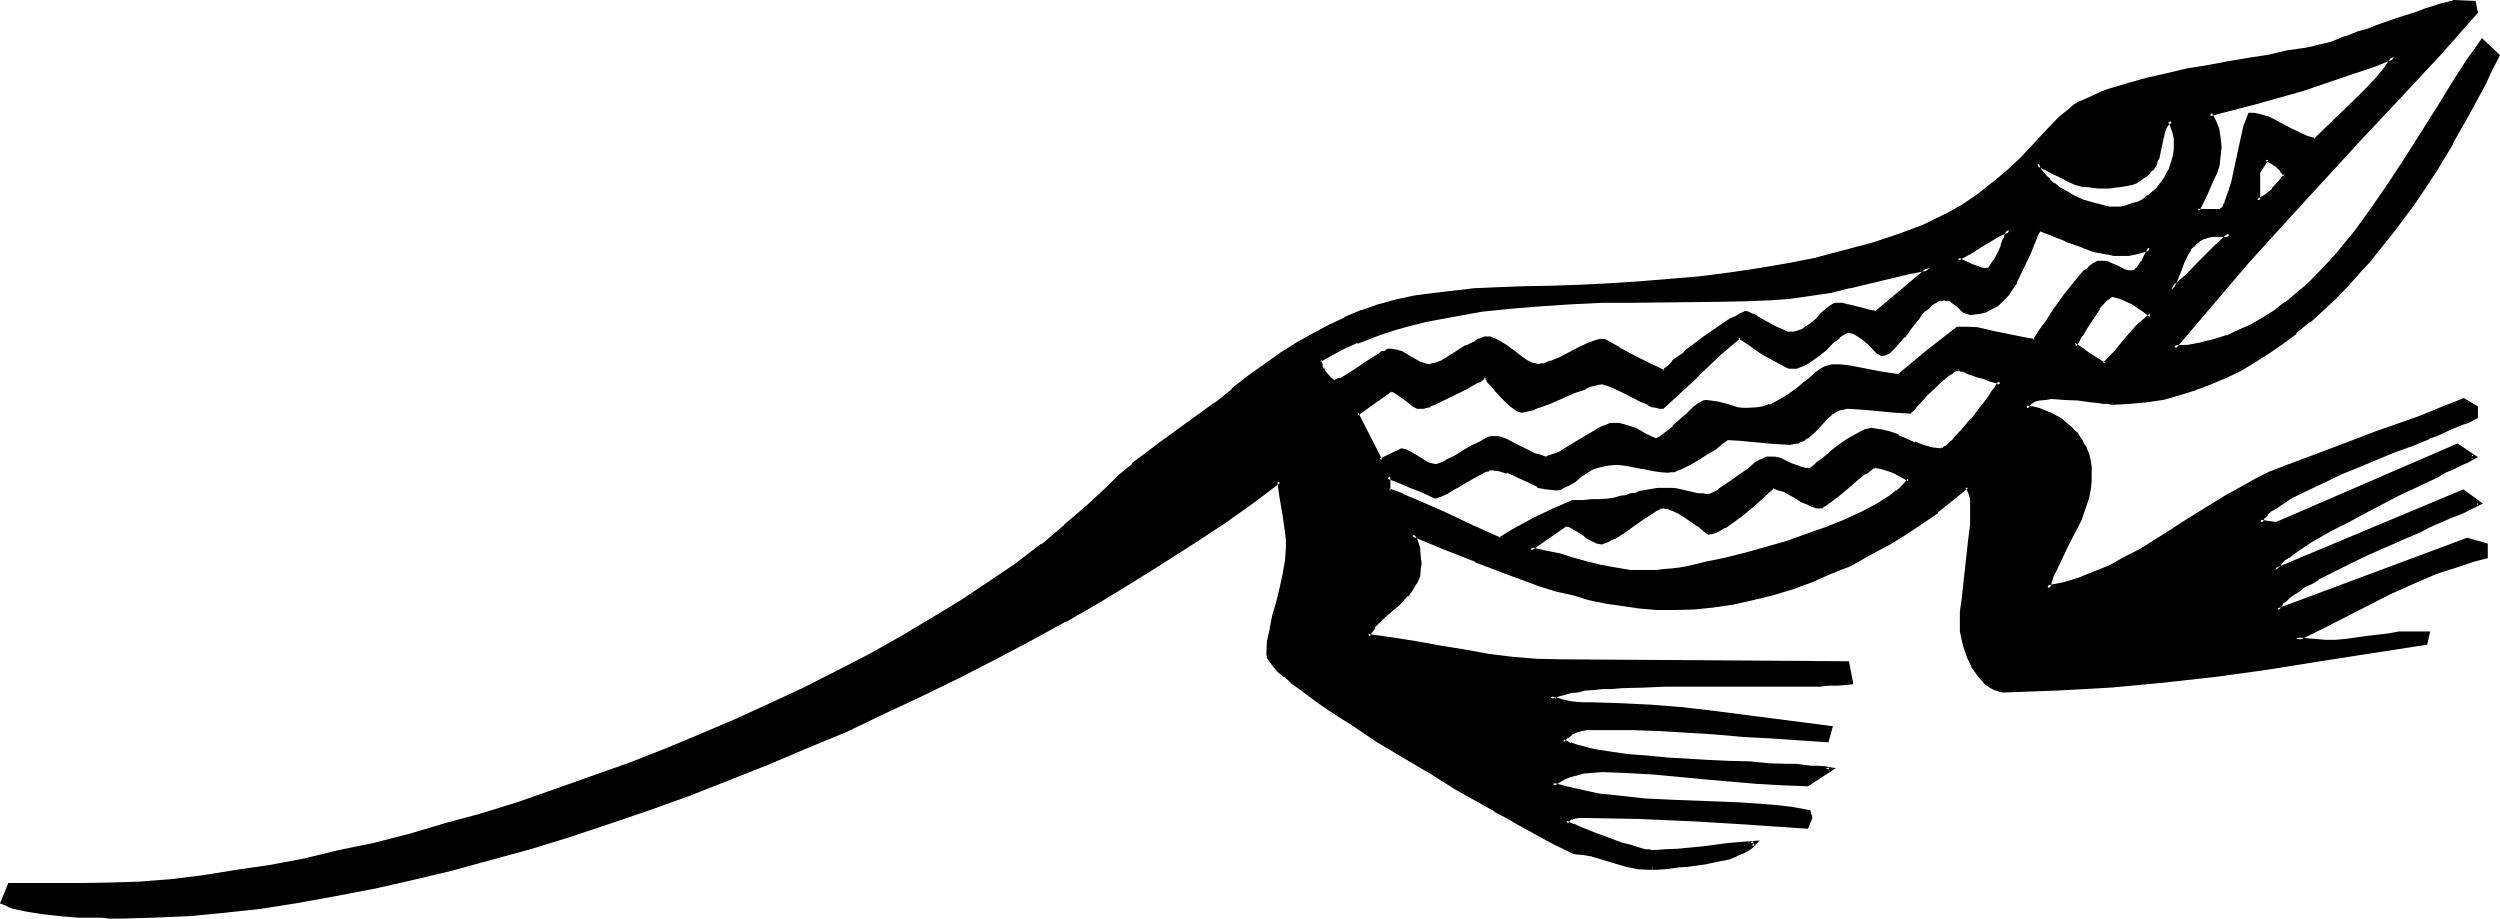<?xml version="1.0" encoding="UTF-8" standalone="no"?>
<svg
   version="1.0"
   width="130.023mm"
   height="47.777mm"
   id="svg17"
   sodipodi:docname="Lizard 1.wmf"
   xmlns:inkscape="http://www.inkscape.org/namespaces/inkscape"
   xmlns:sodipodi="http://sodipodi.sourceforge.net/DTD/sodipodi-0.dtd"
   xmlns="http://www.w3.org/2000/svg"
   xmlns:svg="http://www.w3.org/2000/svg">
  <sodipodi:namedview
     id="namedview17"
     pagecolor="#ffffff"
     bordercolor="#000000"
     borderopacity="0.25"
     inkscape:showpageshadow="2"
     inkscape:pageopacity="0.0"
     inkscape:pagecheckerboard="0"
     inkscape:deskcolor="#d1d1d1"
     inkscape:document-units="mm" />
  <defs
     id="defs1">
    <pattern
       id="WMFhbasepattern"
       patternUnits="userSpaceOnUse"
       width="6"
       height="6"
       x="0"
       y="0" />
  </defs>
  <path
     style="fill:#000000;fill-opacity:1;fill-rule:evenodd;stroke:none"
     d="m 384.96,72.48 h -0.288 l -0.672,0.288 -0.48,0.288 -0.672,0.48 -1.44,1.152 -2.88,2.88 -1.344,1.344 -0.48,0.672 -0.576,0.576 -0.48,0.48 -0.192,0.384 -3.072,-0.192 -3.072,-0.48 -3.072,-0.288 h -3.072 -0.864 l -0.768,0.288 -0.768,0.288 -0.672,0.48 -1.344,1.056 -2.4,2.592 -1.248,1.056 -0.864,0.48 -0.576,0.384 -0.864,0.288 h -0.96 l -3.072,-0.192 -6.144,-0.576 h -3.264 l -0.48,0.288 -0.48,0.48 -1.44,0.768 -1.44,1.152 -1.728,0.96 -1.632,1.152 -1.632,0.672 -0.864,0.288 -0.576,0.384 -0.672,0.096 h -0.672 -1.248 l -1.344,-0.096 -2.4,-0.672 -2.4,-0.48 -1.344,-0.192 h -1.248 -1.344 l -1.056,0.192 -0.96,0.288 -1.056,0.192 -0.768,0.48 -0.672,0.288 -1.248,0.96 -1.344,1.056 -1.056,0.768 -1.152,0.48 -0.672,0.192 -0.768,0.096 -1.632,-0.096 -1.632,-0.48 -1.44,-0.672 -3.072,-1.44 -1.44,-0.672 -1.632,-0.288 -1.44,-0.384 -0.48,0.192 -0.672,0.192 -0.672,0.096 -0.672,0.48 -1.536,0.864 -1.632,0.96 -1.632,0.96 -1.632,0.768 -0.672,0.48 -0.576,0.384 -0.672,0.096 h -0.48 l -2.304,-0.96 -2.4,-0.96 -2.304,-0.96 -2.208,-0.96 v 2.88 l 2.784,0.96 2.88,1.152 5.472,2.496 5.376,2.496 5.472,2.592 1.632,-1.056 1.728,-1.152 3.552,-1.92 3.936,-1.632 3.552,-1.824 h 1.92 1.728 l 1.632,-0.096 1.44,-0.192 1.344,-0.192 1.248,-0.096 1.152,-0.192 0.96,-0.384 0.96,-0.096 0.864,-0.384 1.728,-0.288 1.632,-0.288 1.824,-0.192 0.96,0.192 h 0.96 l 4.032,0.96 1.152,0.096 h 0.96 0.48 l 0.576,-0.096 0.672,-0.48 0.864,-0.48 1.632,-1.152 3.648,-2.784 1.824,-1.248 0.576,-0.48 0.864,-0.384 0.48,-0.096 0.48,-0.192 1.152,0.192 0.96,0.288 1.92,0.864 1.92,0.768 0.96,0.192 0.96,0.096 0.576,-0.288 0.576,-0.48 0.672,-0.672 0.672,-0.48 1.728,-1.248 1.824,-1.344 1.728,-1.248 1.824,-1.152 0.768,-0.288 0.672,-0.384 0.672,-0.096 0.48,-0.192 1.728,0.192 1.632,0.48 1.824,0.576 1.536,0.864 1.632,0.576 1.824,0.672 1.632,0.48 1.728,0.192 0.48,-0.192 0.672,-0.288 0.672,-0.672 0.768,-0.672 0.768,-0.96 1.056,-0.96 1.728,-2.208 1.92,-2.304 0.864,-1.152 0.768,-1.056 0.672,-0.864 0.672,-0.96 0.48,-0.672 0.288,-0.48 -0.288,-0.096 h -0.48 l -1.056,-0.576 -1.248,-0.288 -1.248,-0.48 -1.536,-0.48 -1.056,-0.48 h -0.48 l -0.384,-0.192 -0.288,-0.096 z m -16.128,19.2 h -0.48 l -0.48,0.288 -0.672,0.384 -0.768,0.48 -1.632,1.248 -1.632,1.44 -1.824,1.44 -1.44,1.344 -0.768,0.48 -0.672,0.288 -0.48,0.384 -0.48,0.096 -0.288,-0.096 -0.48,-0.192 -1.152,-0.288 -1.152,-0.672 -1.248,-0.672 -2.496,-1.248 -1.152,-0.48 L 348.48,95.52 348,96 l -0.672,0.672 -1.44,1.344 -1.632,1.44 -1.824,1.44 -1.728,1.248 -1.824,1.344 -0.768,0.288 -0.768,0.288 -0.672,0.384 -0.672,0.192 -0.768,-0.672 -1.152,-0.672 -1.152,-0.96 -1.248,-0.768 -1.344,-0.864 -1.248,-0.672 -1.152,-0.288 -0.48,-0.192 h -0.48 -0.48 l -0.48,0.384 -0.672,0.288 -0.768,0.288 -1.824,1.152 -1.92,1.44 -1.824,1.344 -1.728,0.96 -0.864,0.48 -0.576,0.288 -0.48,0.384 h -0.48 l -0.864,-0.192 -0.96,-0.288 -0.768,-0.48 -0.96,-0.672 -2.016,-1.344 -0.768,-0.288 -0.96,-0.288 -6.816,4.992 2.784,0.48 2.88,0.768 2.784,0.864 2.688,0.672 2.784,0.768 2.88,0.48 2.88,0.288 2.976,0.192 h 1.152 l 1.248,-0.192 1.344,-0.096 1.44,-0.192 1.536,-0.192 1.632,-0.288 3.552,-0.672 3.744,-0.768 4.032,-0.96 4.032,-1.152 4.032,-1.344 4.032,-1.248 3.936,-1.44 3.552,-1.44 3.552,-1.632 1.44,-0.864 1.44,-0.768 1.44,-0.768 1.152,-0.864 1.152,-0.768 0.96,-0.864 0.768,-0.96 0.864,-0.768 -0.864,-0.384 -0.768,-0.48 -1.632,-0.768 -1.728,-0.672 L 369.6,91.68 Z M 415.2,79.104 h -0.864 l -0.96,-0.192 h -0.96 l -1.248,-0.288 -2.592,-0.384 -2.784,-0.096 -2.592,-0.192 -1.056,0.192 -1.152,0.096 -0.96,0.384 -0.864,0.288 -0.576,0.672 -0.384,0.576 1.344,0.192 1.056,0.288 2.496,0.864 2.112,1.248 0.96,0.672 0.768,0.768 0.96,1.056 0.672,0.96 0.672,0.96 0.48,1.152 0.48,1.056 0.288,1.152 0.192,1.344 0.096,1.248 -0.096,1.632 -0.192,1.44 -0.288,1.44 -0.384,1.44 -1.056,2.784 -1.152,2.784 -1.44,2.688 -1.344,2.592 -1.248,2.784 -1.152,2.88 3.264,-0.768 3.168,-0.96 3.072,-1.152 2.976,-1.344 2.88,-1.44 2.88,-1.632 5.856,-3.552 2.688,-1.728 2.784,-1.824 5.664,-3.552 2.88,-1.632 2.976,-1.536 2.976,-1.536 2.976,-1.056 8.736,-3.456 8.736,-3.072 8.64,-3.168 4.416,-1.632 4.32,-1.92 2.496,1.536 v 1.824 l -0.864,0.288 -0.768,0.384 -1.152,0.48 -1.152,0.48 -1.152,0.48 -1.44,0.672 -1.44,0.48 -1.44,0.576 -3.264,1.344 -3.552,1.248 -7.104,3.072 -3.552,1.44 -3.36,1.632 -3.072,1.44 -1.44,0.864 -1.44,0.576 -1.344,0.672 -1.152,0.864 -0.96,0.576 -0.96,0.672 -0.672,0.672 -0.576,0.672 -0.48,0.576 -0.192,0.48 3.264,0.384 35.52,-15.36 3.264,2.208 -0.672,0.384 -0.864,0.288 -0.96,0.48 -0.96,0.48 -1.152,0.48 -1.248,0.672 -1.248,0.672 -1.536,0.768 -3.072,1.44 -3.168,1.44 -6.624,3.552 -3.456,1.632 -3.072,1.824 -2.88,1.632 -1.248,0.768 -1.344,0.864 -1.152,0.768 -1.056,0.672 -1.056,0.576 -0.768,0.672 -0.672,0.672 -0.48,0.672 -0.288,0.48 -0.192,0.288 36.864,-15.36 3.36,2.112 -0.576,0.288 -0.864,0.48 -0.96,0.384 -0.96,0.48 -1.248,0.672 -1.344,0.48 -1.248,0.576 -1.536,0.672 -1.44,0.672 -1.632,0.576 -3.36,1.632 -6.912,3.072 -3.456,1.632 -3.168,1.632 -3.072,1.44 -1.344,0.864 -1.248,0.768 -1.152,0.672 -1.152,0.768 -0.96,0.672 -0.672,0.672 -0.576,0.48 -0.48,0.576 -0.192,0.48 -0.192,0.48 37.344,-13.728 3.744,1.056 v 2.208 l -2.592,0.672 -2.4,0.672 -2.496,0.768 -2.208,0.768 -4.896,2.016 -4.512,2.208 -9.216,4.512 -4.512,2.496 -4.704,2.016 5.856,0.672 h 2.112 l 2.112,-0.288 4.128,-0.48 4.032,-0.672 2.112,-0.192 h 2.112 3.552 l -0.48,1.824 -20.64,3.072 -10.368,1.632 -10.176,1.44 -10.368,1.152 -10.464,1.056 -5.184,0.384 -5.184,0.096 -5.28,0.192 -5.184,0.192 -0.96,-0.192 -0.864,-0.192 -0.768,-0.48 -0.864,-0.48 -1.248,-1.632 -1.152,-1.728 -0.96,-1.92 -0.768,-2.112 -0.48,-1.92 v -0.864 -0.768 -2.88 l 0.288,-2.976 1.248,-11.328 0.192,-2.88 0.192,-2.88 v -1.344 l -0.192,-1.248 -0.192,-1.152 -0.288,-0.672 -0.48,-0.48 -2.88,2.592 -2.976,2.304 -3.168,2.208 -3.456,2.304 -3.36,2.112 -3.552,1.92 -3.744,1.824 -3.648,1.728 -3.744,1.44 -3.936,1.44 -3.84,1.344 -3.84,0.96 -3.744,0.768 -3.936,0.672 -3.84,0.288 -3.744,0.192 -3.552,-0.192 -3.168,-0.288 -3.456,-0.288 -3.168,-0.672 -3.456,-0.672 -3.168,-0.768 -3.264,-0.96 -3.072,-0.96 -6.432,-2.304 -6.336,-2.4 -6.144,-2.592 -6.336,-2.4 0.48,1.248 0.576,1.44 0.288,1.44 v 1.536 1.248 l -0.288,1.152 -0.576,1.152 -0.48,0.768 -0.48,0.96 -0.768,0.768 -1.44,1.632 -1.824,1.44 -1.632,1.536 -1.44,1.728 -0.576,0.864 -0.672,0.96 4.8,0.576 4.896,0.864 4.704,0.96 4.608,0.768 4.896,0.864 4.704,0.48 4.704,0.48 4.8,0.192 56.064,0.096 0.864,3.744 -1.344,0.192 -1.632,0.096 h -1.44 l -1.728,0.192 h -1.824 -1.728 l -4.032,0.192 h -22.656 l -4.512,0.096 h -4.032 l -2.112,0.192 -1.824,0.192 -1.728,0.096 -1.632,0.192 -1.632,0.192 -1.248,0.096 -1.344,0.384 -0.96,0.288 -0.96,0.384 -0.768,0.288 2.016,0.768 2.112,0.384 1.92,0.096 2.112,0.192 h 6.048 l 5.76,0.48 5.856,0.48 5.76,0.672 11.712,1.44 11.808,1.44 -0.672,2.4 -11.04,-0.768 -5.472,-0.288 -5.28,-0.48 -11.04,-0.48 -5.472,-0.384 h -5.472 -2.304 -1.152 l -1.152,0.384 -1.056,0.288 -0.96,0.48 -0.864,0.672 -0.768,0.768 0.768,0.48 0.864,0.384 0.96,0.288 1.056,0.288 1.344,0.384 1.44,0.288 2.88,0.48 3.552,0.288 3.744,0.384 3.936,0.288 8.16,0.48 4.128,0.384 4.032,0.096 3.84,0.192 3.552,0.192 1.632,0.096 1.632,0.192 h 1.44 l 1.248,0.192 1.344,0.096 1.152,0.192 -4.416,2.784 -5.184,-0.192 -4.992,-0.288 -9.984,-0.864 -10.08,-0.96 -5.184,-0.288 h -4.992 -2.592 l -1.248,0.288 -1.344,0.192 -1.248,0.48 -1.152,0.48 -1.248,0.672 -0.96,0.576 3.072,0.96 2.88,0.672 3.072,0.48 3.072,0.48 6.144,0.672 6.144,0.192 6.24,0.288 6.336,0.192 6.624,0.48 3.36,0.48 3.456,0.48 0.096,1.152 -0.576,1.728 -10.848,-0.768 -11.04,-0.672 -10.944,-0.288 -10.944,-0.192 h -1.056 -0.96 l -0.48,0.192 -0.48,0.096 -0.288,0.48 -0.288,0.48 0.576,0.384 0.96,0.288 0.864,0.384 1.152,0.48 2.4,0.768 2.592,1.152 2.592,0.768 1.248,0.48 1.152,0.384 0.96,0.288 1.152,0.192 0.672,0.096 h 0.576 2.592 l 2.4,-0.096 5.088,-0.48 5.184,-0.672 4.8,-0.48 -0.48,0.672 -0.768,0.576 -1.056,0.48 -1.248,0.48 -1.248,0.48 -1.632,0.384 -3.264,0.672 -3.264,0.576 -1.632,0.192 -1.536,0.192 -1.44,0.096 h -1.344 -0.96 -0.96 -1.92 l -1.824,-0.288 -7.104,-2.112 -1.728,-0.48 -1.824,-0.192 -0.96,-0.288 -1.152,-0.672 -1.44,-0.768 -1.632,-0.864 -1.728,-0.96 -2.016,-0.96 -2.016,-1.152 -2.304,-1.248 -2.304,-1.248 -2.4,-1.536 -4.992,-2.88 -5.376,-3.072 -5.088,-3.264 -5.184,-3.072 -4.896,-3.168 -2.4,-1.44 -2.112,-1.632 -2.112,-1.344 -1.92,-1.44 -1.824,-1.248 -1.536,-1.344 -1.536,-1.152 -1.056,-0.96 -0.96,-0.96 -0.672,-0.96 -0.48,-0.672 -0.192,-0.576 0.384,-2.496 0.288,-2.496 0.672,-2.592 0.768,-2.592 0.672,-2.592 0.576,-2.784 0.576,-2.592 0.096,-2.688 -0.096,-1.632 v -1.632 l -0.576,-3.36 -0.576,-3.264 -0.48,-3.264 -5.376,3.936 -5.472,3.84 -5.856,4.032 -6.144,3.84 -6.24,3.936 -6.528,3.84 -6.624,3.936 -6.72,3.648 -7.104,3.744 -7.104,3.744 -7.296,3.552 -7.488,3.36 -7.392,3.456 -7.584,3.36 -7.776,3.264 -7.776,3.072 -7.776,2.88 -7.68,2.88 -7.776,2.592 -7.968,2.592 -7.68,2.4 -7.776,2.304 -7.776,1.92 -7.584,1.92 -7.584,1.632 -7.488,1.632 -7.392,1.152 -7.296,1.056 -7.104,0.864 -7.104,0.672 -6.816,0.288 -6.624,0.192 h -2.208 -1.44 -1.536 l -3.168,-0.192 -3.456,-0.288 -3.168,-0.384 -3.072,-0.48 -1.44,-0.096 -1.344,-0.576 -1.248,-0.288 -0.96,-0.48 1.44,-3.264 H 16.32 l 5.664,-0.096 5.856,-0.384 5.952,-0.48 6.336,-0.576 6.336,-1.056 6.624,-1.056 6.624,-1.344 6.912,-1.44 6.912,-1.632 7.008,-1.728 7.104,-1.92 7.104,-2.112 7.296,-2.304 7.104,-2.4 7.104,-2.4 7.296,-2.592 7.104,-2.784 6.912,-2.88 6.912,-3.072 6.816,-3.072 6.816,-3.264 6.432,-3.264 6.432,-3.168 6.144,-3.552 6.144,-3.552 5.664,-3.552 5.664,-3.552 5.184,-3.744 4.992,-3.744 4.704,-3.84 4.512,-3.936 4.032,-3.648 2.304,-2.304 2.592,-2.112 5.28,-4.032 5.376,-4.032 5.28,-3.84 3.552,-2.784 3.264,-2.592 3.264,-2.4 3.168,-2.112 3.072,-1.92 3.072,-1.92 3.072,-1.632 3.072,-1.44 3.456,-1.344 3.168,-1.152 3.456,-0.96 3.552,-0.768 3.84,-0.672 3.936,-0.48 4.32,-0.288 4.512,-0.192 5.184,-0.192 5.376,-0.096 5.568,-0.384 5.664,-0.096 5.856,-0.48 5.856,-0.384 5.952,-0.672 5.856,-0.576 5.76,-0.864 5.856,-0.96 5.664,-1.248 5.472,-1.344 5.28,-1.44 5.184,-1.728 4.992,-2.016 4.704,-2.112 3.264,-1.728 2.88,-2.112 2.976,-2.208 2.88,-2.496 2.592,-2.592 2.688,-2.688 2.496,-2.592 2.592,-2.784 0.576,-0.768 0.96,-0.672 1.152,-0.768 1.152,-0.672 1.248,-0.672 1.536,-0.672 1.44,-0.576 1.632,-0.48 3.36,-1.152 3.84,-0.96 3.744,-0.96 4.224,-0.864 4.032,-0.768 4.032,-0.672 4.032,-0.768 3.84,-0.672 3.552,-0.672 3.456,-0.672 1.632,-0.288 1.248,-0.192 1.44,-0.48 1.152,-0.288 h 0.48 l 0.48,-0.288 1.152,-0.384 1.44,-0.48 1.632,-0.672 1.728,-0.576 1.824,-0.672 4.032,-1.248 3.744,-1.536 1.728,-0.48 1.824,-0.48 1.248,-0.48 1.152,-0.288 0.96,-0.288 h 0.288 0.384 3.744 l 0.48,1.728 -7.488,8.256 -7.584,8.256 -7.392,8.064 -7.776,8.256 -7.488,8.064 -7.392,8.256 -7.296,8.352 -7.104,8.544 2.784,-0.288 2.592,-0.288 2.592,-0.672 2.592,-0.768 2.4,-0.96 2.4,-1.152 2.304,-1.344 2.208,-1.632 2.304,-1.44 2.112,-1.728 2.112,-1.824 1.92,-1.92 1.92,-2.112 1.92,-2.112 3.744,-4.512 3.552,-4.704 3.36,-4.8 3.264,-4.992 6.144,-9.888 2.688,-4.704 2.976,-4.32 1.44,-2.112 1.44,-2.112 2.784,2.88 -1.344,2.784 -1.44,2.88 -2.88,5.664 -3.456,5.856 -3.552,5.952 -3.84,5.664 -4.032,5.664 -4.416,5.472 -2.4,2.592 -2.208,2.592 -2.496,2.4 -2.4,2.4 -2.592,2.304 -2.592,2.112 -2.688,2.112 -2.784,1.92 -2.784,1.728 -2.88,1.536 -2.88,1.536 -2.88,1.344 -3.072,1.152 -3.072,0.768 -3.072,0.864 -3.264,0.48 -3.264,0.288 z m 19.104,-56.736 0.768,1.44 0.672,1.632 0.48,1.728 0.096,1.824 -0.096,1.728 -0.384,1.632 -0.48,1.632 -0.576,1.44 -1.536,3.072 -1.248,2.88 h 4.512 l 0.384,-0.096 0.288,-0.384 0.288,-0.576 0.192,-0.384 0.672,-2.112 0.576,-2.208 2.016,-8.736 0.576,-2.304 0.672,-1.92 h 0.96 l 0.864,0.192 1.728,0.48 1.44,0.672 3.072,1.728 1.632,0.672 1.44,0.768 1.824,0.48 8.064,-7.872 2.112,-1.92 1.92,-2.112 1.728,-2.304 1.632,-2.208 -4.32,1.536 -4.512,1.632 -4.512,1.44 -4.608,1.536 -9.024,2.496 z m 11.232,8.736 -1.728,2.88 v 5.472 l 1.632,-0.96 1.44,-1.152 1.248,-1.44 1.152,-1.44 -0.768,-1.152 -0.864,-0.768 -1.152,-0.864 z m -18.912,-7.488 -0.576,0.672 -0.48,0.768 -0.384,0.864 -0.288,0.96 -0.288,2.112 -0.672,2.208 -0.48,0.96 -0.48,1.152 -0.864,0.864 -1.056,0.768 -0.672,0.288 -0.864,0.384 -0.768,0.288 -0.768,0.384 -1.056,0.096 -1.056,0.192 h -1.152 -1.344 -1.056 l -2.016,-0.192 -0.96,-0.096 -1.44,-0.576 -1.248,-0.48 -1.44,-0.576 -1.344,-0.864 -1.632,-0.768 -1.728,-0.864 0.288,1.056 0.48,0.768 0.672,0.768 0.768,0.864 0.864,0.672 0.96,0.768 2.208,1.248 2.496,1.152 2.208,0.864 1.152,0.288 1.152,0.288 h 0.96 l 0.96,0.192 1.152,-0.192 1.248,-0.096 1.152,-0.384 1.152,-0.48 0.96,-0.48 0.96,-0.672 1.92,-1.536 1.44,-2.016 0.672,-1.056 0.48,-1.152 0.288,-1.152 0.384,-1.152 0.192,-1.248 0.096,-1.152 -0.096,-1.152 -0.192,-1.248 -0.384,-1.152 z m 9.408,22.464 h -1.152 l -0.96,0.384 -0.96,0.288 -0.768,0.48 -0.672,0.48 -0.672,0.672 -0.672,0.576 -0.288,0.864 -0.96,1.632 -0.672,1.728 -0.576,1.92 -0.864,1.824 3.072,-2.592 2.784,-2.784 2.688,-2.688 2.976,-2.784 z m -20.832,12 h -0.288 l -0.576,0.288 -0.288,0.384 -0.672,0.576 -1.056,1.344 -2.112,3.168 -0.96,1.824 -0.48,0.672 -0.48,0.576 -0.384,0.48 -0.192,0.48 1.536,0.864 1.44,0.96 1.44,0.96 1.632,0.96 2.208,-2.4 2.112,-2.592 2.304,-2.4 2.592,-2.304 -0.864,-0.672 -0.768,-0.48 -2.112,-1.248 -1.152,-0.672 -0.96,-0.48 -0.96,-0.288 z m -30.432,-7.104 1.344,0.576 1.44,0.672 1.344,0.672 0.768,0.192 h 0.672 0.288 l 0.288,-0.384 0.48,-0.096 0.384,-0.576 0.672,-1.056 0.576,-1.344 0.672,-1.44 0.48,-1.248 0.288,-0.48 0.192,-0.48 0.192,-0.576 0.192,-0.288 -1.344,0.672 -1.248,0.672 -2.592,1.44 -2.496,1.632 z m 16.032,-6.048 -0.48,1.152 -0.48,1.344 -1.248,2.592 -1.152,2.688 -1.344,2.592 -0.768,1.344 -0.864,1.056 -0.96,1.152 -0.96,0.864 -1.152,0.768 -1.056,0.48 -1.44,0.288 -1.536,0.192 -0.576,-0.192 -0.672,-0.096 -1.152,-0.96 -1.248,-1.152 -0.672,-0.288 -0.768,-0.192 -1.056,0.192 -0.768,0.288 -0.768,0.48 -0.864,0.768 -0.96,0.864 -0.672,0.96 -1.536,1.92 -1.632,1.92 -0.864,0.96 -0.576,0.864 -0.672,0.768 -0.864,0.48 -0.576,0.48 -0.672,0.192 -0.48,-0.48 -0.864,-0.864 -0.768,-0.576 -0.96,-0.864 -0.96,-0.768 -0.864,-0.672 -0.768,-0.288 -0.288,-0.192 h -0.384 -0.48 l -0.48,0.384 -0.48,0.288 -0.672,0.48 -1.248,0.96 -1.44,1.44 -1.44,1.344 -1.632,1.056 -0.864,0.384 -0.768,0.48 -0.768,0.192 h -0.864 -0.48 l -0.48,-0.192 -0.672,-0.192 -0.576,-0.288 -1.536,-0.864 -1.44,-0.96 -1.632,-0.96 -1.44,-0.96 -1.248,-0.96 -0.48,-0.192 -0.192,-0.288 h -0.288 l -3.744,3.264 -3.84,3.552 -1.824,1.728 -1.92,1.824 -3.744,3.552 -0.672,-0.192 h -0.48 l -0.768,-0.288 -0.768,-0.384 -1.632,-0.768 -1.824,-0.864 -1.728,-0.96 -1.632,-0.768 -0.864,-0.288 -0.576,-0.192 -0.48,-0.192 h -0.48 -0.672 l -0.864,0.192 -0.96,0.288 -0.96,0.384 -2.112,0.768 -4.8,2.112 -2.304,0.96 -0.96,0.288 -0.768,0.192 -0.864,0.288 h -0.576 -0.384 l -0.288,-0.288 -0.48,-0.192 -0.48,-0.288 -0.96,-0.96 -1.152,-1.152 -0.96,-1.152 -0.96,-1.056 -0.864,-0.864 -0.288,-0.48 -0.288,-0.192 -0.48,0.192 -0.576,0.288 -0.768,0.576 -0.768,0.288 -0.864,0.48 -0.96,0.48 -1.92,1.152 -1.92,0.96 -1.824,0.768 -0.768,0.384 -0.672,0.288 h -0.672 l -0.288,0.192 -0.768,-0.192 -0.672,-0.48 -1.632,-1.152 -1.44,-1.152 -0.864,-0.288 -0.768,-0.192 -6.624,4.704 4.704,9.216 4.032,-1.92 0.96,0.192 0.768,0.288 1.632,1.152 1.44,0.96 0.96,0.288 0.864,0.192 0.48,-0.192 0.672,-0.096 0.576,-0.192 0.672,-0.48 1.632,-0.864 1.728,-0.96 1.824,-1.152 1.632,-0.768 0.672,-0.288 0.768,-0.384 0.48,-0.096 h 0.48 0.48 l 0.672,0.096 1.248,0.384 1.344,0.768 1.44,0.672 2.784,1.248 1.056,0.48 0.672,0.192 h 0.48 0.48 l 0.672,-0.288 0.768,-0.384 0.864,-0.288 1.728,-1.152 2.112,-1.152 1.92,-1.248 2.016,-0.96 0.768,-0.48 0.768,-0.384 0.48,-0.096 0.672,-0.192 0.96,0.192 1.152,0.096 2.112,0.864 2.112,0.96 1.92,0.96 h 0.48 l 0.672,-0.288 0.672,-0.48 0.48,-0.48 1.44,-1.152 2.88,-2.784 1.248,-1.152 0.672,-0.48 0.48,-0.288 0.48,-0.288 h 0.48 0.96 l 1.152,0.288 2.112,0.48 1.92,0.48 1.152,0.288 h 0.96 l 1.632,-0.096 1.44,-0.192 1.344,-0.48 1.248,-0.48 1.344,-0.768 1.056,-0.672 2.112,-1.632 0.96,-0.768 0.864,-0.864 0.96,-0.672 0.288,-0.288 0.48,-0.288 0.864,-0.672 0.576,-0.288 0.672,-0.384 0.864,-0.096 1.536,0.096 1.632,0.192 6.528,1.248 3.168,0.48 5.856,-4.8 5.76,-4.704 2.016,0.192 1.728,0.096 3.936,0.864 3.84,0.768 1.728,0.384 2.016,0.096 0.096,-0.288 0.384,-0.288 0.48,-0.864 0.672,-1.152 0.768,-0.96 1.632,-2.592 1.92,-2.592 1.92,-2.496 0.96,-1.152 0.96,-0.96 0.864,-0.864 0.96,-0.48 0.672,-0.48 0.576,-0.192 0.864,0.192 0.768,0.192 1.44,0.672 1.44,0.576 0.864,0.384 h 0.672 l 0.576,-0.192 0.672,-0.288 0.48,-0.672 0.48,-0.864 0.96,-1.536 0.192,-0.672 0.288,-0.672 -1.248,0.48 -1.44,0.384 -1.44,0.288 h -1.536 -1.248 l -1.44,-0.192 -2.784,-0.672 -2.592,-0.768 -2.688,-1.152 z m -52.992,13.632 -4.992,0.288 h -5.184 -5.472 l -5.664,0.192 h -5.664 l -5.856,0.192 -5.952,0.096 -5.952,0.384 -5.856,0.48 -5.76,0.576 -5.856,0.96 -5.664,1.152 -2.784,0.864 -2.688,0.576 -2.592,0.864 -2.784,0.96 -2.4,0.96 -2.592,1.152 -2.4,1.248 -2.304,1.152 v 0.672 l 0.192,0.672 0.288,0.576 0.384,0.48 0.96,1.152 0.96,0.96 0.672,-0.096 0.576,-0.384 1.44,-0.768 1.632,-0.96 1.824,-1.152 1.44,-1.152 1.44,-0.768 0.672,-0.384 0.672,-0.288 0.48,-0.192 0.48,-0.096 0.96,0.096 0.96,0.48 1.92,0.96 1.824,0.96 0.96,0.576 h 0.768 0.672 l 0.48,-0.192 0.672,-0.384 0.768,-0.288 1.632,-0.768 1.632,-0.96 1.536,-1.152 1.632,-0.864 0.672,-0.288 0.672,-0.288 0.672,-0.192 h 0.48 0.48 l 0.576,0.192 0.48,0.288 0.672,0.288 1.44,0.864 1.344,1.152 1.44,0.96 1.248,0.768 0.672,0.288 0.48,0.384 0.48,0.192 h 0.48 0.672 l 0.672,-0.192 0.768,-0.192 0.864,-0.288 1.536,-0.864 3.744,-1.728 1.824,-0.864 1.536,-0.576 0.864,-0.192 0.672,-0.192 2.688,1.824 3.072,1.44 2.976,1.632 3.072,1.248 0.48,-0.48 0.576,-0.576 0.864,-0.672 0.96,-0.864 1.152,-0.96 1.248,-0.96 2.784,-2.112 2.592,-1.728 1.248,-0.96 1.344,-0.672 0.96,-0.672 0.768,-0.48 0.768,-0.288 0.576,-0.192 0.768,0.48 0.48,0.192 0.48,0.48 2.592,1.248 1.152,0.672 1.248,0.672 0.96,0.288 0.48,0.192 h 0.384 0.768 l 0.672,-0.192 0.768,-0.288 0.672,-0.48 1.152,-0.864 1.248,-0.96 0.96,-1.152 0.96,-0.96 1.056,-0.576 0.48,-0.192 h 0.288 1.152 l 0.96,0.192 1.92,0.576 1.92,0.48 0.96,0.192 h 0.96 l 10.368,-8.736 -3.84,0.864 -4.032,0.768 -7.776,1.92 -4.032,0.864 -3.936,0.576 -3.84,0.672 z"
     id="path1" />
  <path
     style="fill:#000000;fill-opacity:1;fill-rule:evenodd;stroke:none"
     d="m 368.832,91.2 h -0.672 l -0.672,0.48 -0.576,0.288 -0.672,0.48 -1.632,1.344 h -0.192 l -1.536,1.44 h 0.096 l -1.728,1.44 -1.632,1.344 -0.672,0.48 -0.672,0.288 -0.48,0.288 h -0.288 0.192 -0.48 l -0.48,-0.096 h 0.096 l -1.152,-0.384 -1.056,-0.576 -1.152,-0.672 h -0.192 l -2.4,-1.44 -1.152,-0.48 -1.248,-0.192 -0.864,0.672 -0.576,0.48 -1.536,1.248 -1.536,1.44 -1.824,1.44 h 0.192 l -1.92,1.344 -1.632,1.152 -1.632,0.768 -0.672,0.288 h -0.672 l 0.384,0.192 -0.864,-0.672 -0.96,-0.768 -1.248,-0.768 -1.344,-0.864 -1.248,-0.768 -1.344,-0.672 -1.248,-0.48 -0.48,-0.192 h -0.48 -0.48 l -0.672,0.384 -0.672,0.48 -0.768,0.288 h -0.192 l -1.632,1.152 -1.92,1.248 -1.728,1.344 -1.824,1.152 -0.768,0.48 -0.672,0.288 -0.672,0.288 0.192,-0.096 -0.48,0.096 h 0.192 l -0.864,-0.096 h 0.192 l -0.96,-0.384 h 0.096 l -0.96,-0.576 -0.768,-0.48 -1.92,-1.344 -0.96,-0.48 -1.152,-0.192 -7.968,5.568 3.936,0.768 2.688,0.768 2.784,0.672 2.88,0.864 2.784,0.576 2.88,0.672 2.784,0.288 h 0.096 l 2.976,0.192 h 1.152 l 1.248,-0.192 1.344,-0.096 1.536,-0.192 1.44,-0.192 1.824,-0.288 3.552,-0.672 3.744,-0.96 4.032,-0.96 4.032,-0.96 4.032,-1.248 4.032,-1.344 3.84,-1.44 3.744,-1.632 3.456,-1.44 1.44,-0.96 1.44,-0.864 h 0.192 l 1.248,-0.768 1.248,-0.768 1.152,-0.864 V 96.96 l 0.96,-0.576 0.864,-0.96 h 0.096 l 1.056,-1.344 -1.344,-0.672 h 0.192 l -0.864,-0.288 -1.728,-0.768 V 92.16 L 370.56,91.488 369.6,91.2 h -0.768 l -0.192,0.768 0.864,0.192 0.768,0.192 1.728,0.576 1.632,0.864 0.864,0.48 0.576,0.288 -0.096,-0.48 -0.672,0.864 0.192,-0.192 -0.96,0.96 h 0.096 l -0.96,0.768 v -0.096 l -1.152,0.96 -1.248,0.768 -1.344,0.864 -1.44,0.768 -1.44,0.768 -3.552,1.632 -3.552,1.44 -3.84,1.344 -4.032,1.44 -4.032,1.152 -4.128,1.152 -3.84,0.96 -3.744,0.768 -3.552,0.864 -1.632,0.288 -1.536,0.192 -1.44,0.096 -1.536,0.192 h -1.248 0.192 -1.152 -2.976 l -2.88,-0.48 -2.688,-0.48 -2.784,-0.672 -2.784,-0.768 -2.688,-0.864 -2.976,-0.576 -2.88,-0.672 0.192,0.768 6.912,-4.8 h -0.48 l 0.96,0.096 0.864,0.48 1.92,1.152 0.768,0.672 0.96,0.48 0.96,0.48 1.056,0.192 0.48,-0.192 0.576,-0.192 0.864,-0.48 0.768,-0.288 1.824,-1.152 1.728,-1.248 1.92,-1.344 1.632,-1.056 0.864,-0.576 0.576,-0.288 0.48,-0.288 v 0.096 l 0.384,-0.096 0.288,0.096 h 0.48 l 1.152,0.48 1.248,0.576 h -0.096 l 1.248,0.768 1.344,0.96 1.248,0.768 0.96,0.864 0.96,0.672 0.96,-0.192 0.864,-0.288 1.44,-0.864 h 0.192 l 1.632,-1.152 1.92,-1.44 1.728,-1.44 1.632,-1.44 1.44,-1.344 0.672,-0.576 0.48,-0.48 -0.288,0.096 0.96,0.384 1.152,0.288 2.4,1.344 1.152,0.768 h 0.096 l 1.152,0.48 0.96,0.48 h 0.192 l 0.48,0.192 h 0.48 0.672 l 0.48,-0.384 h 0.096 l 0.672,-0.48 0.672,-0.48 1.632,-1.248 1.728,-1.44 1.632,-1.44 1.632,-1.344 v 0.192 l 0.672,-0.48 0.576,-0.48 0.48,-0.384 -0.096,0.192 0.48,-0.192 h -0.192 z"
     id="path2" />
  <path
     style="fill:#000000;fill-opacity:1;fill-rule:evenodd;stroke:none"
     d="m 415.2,78.624 h -0.672 -0.192 -0.96 l -0.96,-0.192 -1.248,-0.192 -2.592,-0.288 -2.784,-0.384 h -2.592 -0.096 -1.152 l -1.152,0.192 -0.96,0.384 -0.768,0.48 -0.864,0.576 -0.672,1.344 1.824,0.288 1.152,0.288 2.4,0.864 -0.192,-0.192 2.112,1.344 0.96,0.768 v -0.192 l 0.864,0.864 0.96,0.768 h -0.192 l 0.864,0.96 0.576,0.96 0.48,1.152 V 88.32 l 0.384,1.056 0.48,1.344 0.096,1.152 v 1.248 1.632 -0.192 l -0.096,1.632 -0.384,1.44 V 97.44 l -0.48,1.536 -0.96,2.88 v -0.192 l -1.248,2.784 -1.344,2.784 -1.44,2.496 -1.248,2.784 v 0.192 l -1.344,3.36 4.032,-0.768 3.072,-0.96 3.072,-1.152 0.192,-0.192 2.88,-1.248 3.072,-1.536 2.784,-1.536 h 0.192 l 5.568,-3.552 2.784,-1.632 2.88,-1.92 5.664,-3.456 h -0.096 l 2.88,-1.728 2.88,-1.632 3.072,-1.344 3.072,-1.248 -0.192,0.192 8.736,-3.456 8.736,-3.072 8.544,-3.168 h 0.192 l 4.416,-1.824 4.32,-1.728 h -0.48 l 2.4,1.44 -0.096,-0.384 v 1.824 l 0.288,-0.288 -0.768,0.288 -0.864,0.288 -1.152,0.48 -1.056,0.48 -1.344,0.48 -1.248,0.48 -1.536,0.672 -1.44,0.672 v -0.192 l -3.36,1.344 -3.36,1.44 -7.104,2.88 -3.552,1.632 -3.456,1.44 -3.072,1.44 -1.44,0.864 -1.44,0.768 -1.344,0.672 -1.056,0.768 -0.96,0.672 -1.056,0.672 -0.768,0.576 -0.672,0.672 -0.48,0.672 -0.48,1.152 3.936,0.48 35.712,-15.552 h -0.48 l 3.168,2.304 0.192,-0.864 -0.864,0.384 -0.768,0.48 h 0.192 l -0.96,0.48 -0.96,0.48 -1.344,0.48 -1.152,0.672 -1.248,0.576 -4.512,2.112 -3.264,1.632 -6.624,3.36 -3.36,1.824 -3.072,1.728 -2.976,1.632 h -0.096 l -1.344,0.864 -1.248,0.768 -1.152,0.672 -0.96,0.768 -0.96,0.672 h -0.192 l -0.768,0.768 -0.672,0.48 -0.48,0.672 -0.288,0.48 -0.672,1.44 37.92,-15.84 h -0.48 l 3.264,2.304 v -0.768 l -0.48,0.288 -0.768,0.288 -1.056,0.48 -0.96,0.48 -1.248,0.48 -1.344,0.672 -1.248,0.672 -1.44,0.48 -1.632,0.768 -1.44,0.672 -3.456,1.44 -6.912,3.264 -3.36,1.44 -6.336,3.264 -1.44,0.768 h 0.192 l -1.344,0.864 h -0.192 l -1.056,0.576 -0.96,0.672 -1.056,0.768 h -0.096 l -0.672,0.672 -0.672,0.48 -0.48,0.864 -0.288,0.48 -0.192,1.248 37.824,-14.016 H 484.8 l 3.744,1.152 -0.288,-0.48 v 2.208 l 0.288,-0.48 -2.4,0.672 -2.592,0.576 -2.304,0.864 -2.4,0.96 h -0.192 l -4.608,1.92 -4.704,2.112 -9.024,4.704 -4.608,2.4 -5.952,2.784 7.104,0.672 h 2.304 l 2.112,-0.192 4.128,-0.672 4.224,-0.48 1.92,-0.192 h 5.664 l -0.48,-0.576 -0.288,1.728 0.288,-0.288 -20.64,3.168 -10.368,1.632 -10.368,1.344 -10.272,1.248 -10.368,0.96 -5.184,0.384 -5.184,0.288 -5.28,0.192 h -5.184 l -0.864,-0.192 -0.768,-0.192 -0.864,-0.288 h 0.192 l -0.768,-0.672 v 0.192 l -1.344,-1.44 -1.056,-1.824 -1.056,-2.112 v 0.192 l -0.576,-2.112 -0.48,-1.92 v 0.192 -0.96 l -0.192,-0.864 v 0.192 l 0.192,-2.88 0.096,-2.976 1.44,-11.328 0.192,-2.88 v -2.88 -1.344 -1.248 l -0.288,-1.344 -0.384,-0.576 -0.768,-0.864 -3.264,2.784 h 0.192 l -3.072,2.208 3.552,-1.728 2.88,-2.4 h -0.576 l 0.48,0.48 h -0.192 l 0.288,0.48 0.384,1.152 v -0.192 1.248 1.344 2.88 -0.192 l -0.384,2.976 -1.248,11.424 -0.384,2.784 v 0.192 2.88 0.768 l 0.192,0.864 v 0.096 l 0.48,2.016 0.672,1.92 v 0.096 l 0.96,2.016 v 0.096 l 1.344,1.824 1.248,1.44 0.96,0.672 0.864,0.48 0.96,0.288 0.768,0.192 h 0.192 l 5.184,-0.192 5.28,-0.192 5.184,-0.288 5.184,-0.288 h 0.192 l 10.272,-0.96 10.368,-1.152 10.368,-1.44 10.176,-1.632 21.024,-3.264 0.576,-2.592 h -6.144 l -2.112,0.384 -4.128,0.48 -4.032,0.576 -2.112,0.192 h -2.112 l -5.664,-0.48 0.192,0.768 4.512,-2.208 4.512,-2.304 9.216,-4.704 4.512,-2.016 4.896,-2.112 -0.192,0.096 2.4,-0.768 2.4,-0.768 2.496,-0.864 2.688,-0.672 v -2.88 l -4.032,-1.152 -37.344,13.92 0.48,0.48 0.192,-0.48 h -0.192 l 0.384,-0.48 v 0.192 l 0.288,-0.672 0.672,-0.48 0.672,-0.672 0.96,-0.672 0.96,-0.576 1.056,-0.864 1.344,-0.576 1.44,-0.864 h -0.192 l 6.336,-3.168 3.36,-1.632 7.008,-3.072 3.36,-1.44 1.632,-0.864 1.44,-0.672 1.44,-0.576 1.44,-0.672 1.344,-0.48 1.152,-0.48 0.96,-0.48 0.96,-0.48 0.768,-0.384 1.152,-0.576 -3.84,-2.784 -37.152,15.552 0.48,0.48 0.096,-0.384 0.384,-0.48 v 0.192 l 0.48,-0.672 0.576,-0.672 0.864,-0.576 v 0.096 l 0.96,-0.768 0.96,-0.672 1.152,-0.768 1.248,-0.864 1.344,-0.768 2.88,-1.632 3.264,-1.632 3.168,-1.728 6.624,-3.456 3.264,-1.536 4.512,-2.112 1.344,-0.864 1.248,-0.48 1.152,-0.576 0.96,-0.48 0.96,-0.384 0.864,-0.48 1.248,-0.672 -4.032,-2.688 -35.712,15.456 h 0.192 l -3.264,-0.48 0.288,0.672 0.384,-0.48 0.288,-0.672 v 0.192 l 0.672,-0.672 h -0.192 l 0.768,-0.672 1.056,-0.576 0.96,-0.672 1.056,-0.672 h -0.096 l 1.248,-0.768 1.44,-0.672 1.536,-0.768 3.072,-1.44 3.36,-1.632 3.552,-1.44 7.104,-2.976 3.552,-1.248 3.264,-1.344 v -0.096 l 1.44,-0.48 1.44,-0.672 1.44,-0.672 1.152,-0.48 1.248,-0.48 0.96,-0.288 0.864,-0.48 0.96,-0.48 v -2.304 l -2.784,-1.632 -4.608,1.824 -4.224,1.728 -8.736,3.072 -8.544,3.264 -8.736,3.264 -0.192,0.096 -3.072,1.152 -2.88,1.44 -2.88,1.632 -2.976,1.632 -5.76,3.552 -2.784,1.728 -2.784,1.824 -5.664,3.552 -2.88,1.44 -2.88,1.632 -3.072,1.248 0.192,-0.096 -3.072,1.248 -3.072,0.96 -3.456,0.672 0.672,0.672 0.96,-2.976 v 0.192 l 1.344,-2.784 1.248,-2.688 1.44,-2.784 1.344,-2.592 v -0.096 l 0.96,-2.784 0.48,-1.44 0.288,-1.44 0.192,-1.632 V 93.12 91.872 91.68 l -0.192,-1.152 -0.288,-1.248 -0.48,-1.152 v -0.192 l -0.672,-0.96 v -0.192 l -0.672,-0.96 -0.576,-0.96 h -0.192 l -0.864,-0.96 -0.96,-0.768 -0.96,-0.864 -2.112,-1.152 -2.4,-0.96 -1.248,-0.288 -1.344,-0.192 0.384,0.672 0.48,-0.672 -0.192,0.192 0.672,-0.672 -0.192,0.192 0.768,-0.48 0.864,-0.192 1.152,-0.096 1.056,-0.192 2.592,0.192 2.592,0.096 2.784,0.384 1.152,0.096 1.056,0.192 h 0.96 l 0.864,0.192 z"
     id="path3" />
  <path
     style="fill:#000000;fill-opacity:1;fill-rule:evenodd;stroke:none"
     d="m 380.448,100.032 -3.264,2.304 -3.168,2.304 -3.456,2.016 -3.552,2.016 -3.648,1.728 -3.744,1.824 -3.744,1.44 -3.84,1.44 -3.744,1.152 -3.84,0.96 -3.936,0.768 -3.84,0.672 -3.744,0.288 -3.744,0.192 h -3.552 0.192 l -3.36,-0.288 -3.456,-0.48 -3.168,-0.48 -3.264,-0.864 -3.264,-0.768 -3.168,-0.96 -3.264,-0.96 -6.336,-2.304 -6.24,-2.304 h 0.096 l -6.24,-2.496 -7.296,-2.976 0.96,2.304 0.288,1.44 v -0.192 l 0.384,1.44 v 1.536 1.248 -0.192 l -0.384,1.152 -0.288,0.96 -0.48,0.96 -0.672,0.864 -0.576,0.96 0.096,-0.192 -1.632,1.632 -1.728,1.44 -1.632,1.44 -1.44,1.824 h -0.192 l -0.48,0.96 -0.96,1.44 5.472,0.768 4.704,0.864 4.704,0.768 4.8,0.864 4.704,0.768 4.704,0.672 4.896,0.48 h 4.8 l 56.064,0.288 -0.288,-0.288 0.672,3.744 0.288,-0.48 h -1.344 l -1.44,0.096 -1.44,0.192 h -1.728 -1.824 l -1.728,0.192 h -4.032 -22.656 l -4.512,0.096 -4.032,0.192 H 316.8 l -1.824,0.192 -1.728,0.096 -1.824,0.192 -1.44,0.288 -1.248,0.192 h -0.192 l -1.152,0.288 -1.152,0.384 -0.96,0.096 v 0.192 l -1.728,0.864 3.072,0.96 2.112,0.48 2.016,0.096 h 2.112 l 6.048,0.192 5.76,0.288 5.856,0.576 5.76,0.768 23.328,2.88 -0.384,-0.576 -0.576,2.496 0.48,-0.288 -10.848,-0.768 h -0.192 l -5.472,-0.48 h 0.192 l -5.472,-0.384 -11.04,-0.576 -5.472,-0.192 -5.472,-0.192 h -2.304 l -1.152,0.192 -1.152,0.192 h -0.096 l -1.152,0.288 -0.96,0.48 -0.96,0.768 -0.96,1.344 0.96,0.672 0.96,0.288 v 0.192 l 1.152,0.288 0.96,0.192 1.248,0.288 1.44,0.288 3.072,0.48 3.552,0.48 3.552,0.384 4.128,0.288 8.16,0.48 4.128,0.384 4.032,0.096 3.84,0.192 3.552,0.192 h -0.192 l 1.632,0.096 1.632,0.192 h 0.192 1.44 -0.192 l 1.44,0.192 h 1.344 l 0.96,0.096 -0.192,-0.768 -4.32,2.88 0.288,-0.096 h -5.184 l -4.992,-0.384 h 0.192 l -10.08,-0.96 -10.176,-0.768 -5.184,-0.384 -4.992,-0.096 -2.592,0.096 -1.248,0.192 h -0.192 l -1.248,0.288 -1.344,0.384 -1.248,0.48 -1.152,0.768 -1.824,1.344 3.936,0.96 3.072,0.768 3.072,0.48 3.072,0.48 6.144,0.48 6.144,0.384 12.576,0.48 6.624,0.48 3.264,0.48 3.552,0.48 -0.48,-0.48 0.288,1.248 v -0.288 l -0.768,1.824 0.48,-0.384 -10.848,-0.768 -11.04,-0.48 -10.944,-0.48 -10.944,-0.192 h -1.056 -1.056 l -0.48,0.288 -0.48,0.192 -0.48,0.48 -0.672,0.96 1.152,0.48 h 0.096 l 0.864,0.384 0.768,0.288 v 0.192 l 1.152,0.288 2.592,0.96 2.592,0.96 2.592,0.96 1.056,0.48 1.152,0.192 1.152,0.288 0.96,0.384 0.864,0.096 h 0.576 2.592 l 2.4,-0.288 5.184,-0.48 5.088,-0.48 4.992,-0.48 -0.48,-0.864 -0.48,0.672 -0.864,0.672 h 0.192 l -1.152,0.48 -1.152,0.48 v -0.192 l -1.248,0.48 -1.632,0.48 h 0.192 l -3.264,0.672 -3.36,0.48 -1.632,0.192 -1.44,0.192 -1.44,0.096 h -1.344 l -0.96,0.192 v 0.768 h 0.96 l 1.344,-0.096 h 0.096 l 1.44,-0.192 1.44,-0.192 1.632,-0.096 3.456,-0.48 3.072,-0.672 h 0.096 l 1.536,-0.288 1.44,-0.576 v -0.096 l 1.248,-0.48 0.96,-0.48 0.96,-0.672 1.344,-1.44 -6.144,0.48 -4.992,0.672 -5.088,0.48 -2.496,0.096 h 0.096 l -2.592,0.192 h 0.192 l -0.672,-0.192 h -0.768 l -0.96,-0.288 -0.96,-0.288 -1.152,-0.384 -1.344,-0.288 -2.592,-0.96 -2.592,-0.96 -2.4,-0.96 -0.96,-0.384 -0.96,-0.48 h -0.192 l -0.768,-0.288 h 0.192 l -0.864,-0.384 0.384,0.672 0.096,-0.48 v 0.192 l 0.384,-0.48 v 0.096 l 0.288,-0.288 v 0.192 l 0.288,-0.192 0.96,-0.192 h 1.056 l 10.944,0.192 10.944,0.48 11.04,0.672 h -0.192 l 11.328,0.768 0.864,-2.112 -0.384,-1.536 -3.744,-0.672 -3.36,-0.384 -6.624,-0.48 -12.576,-0.48 -6.144,-0.288 -6.144,-0.672 -2.88,-0.288 -3.072,-0.672 -2.976,-0.672 -3.072,-0.768 v 0.768 l 1.152,-0.768 1.152,-0.672 1.152,-0.48 1.248,-0.288 1.344,-0.384 h -0.192 l 1.44,-0.096 h -0.192 l 2.592,-0.192 4.992,0.192 5.184,0.288 h -0.096 l 10.176,0.96 9.984,0.864 4.992,0.288 5.184,0.192 5.472,-3.552 -2.208,-0.384 -1.344,-0.096 h -1.248 l -1.44,-0.192 -1.632,-0.192 h -1.632 l -3.552,-0.096 -3.84,-0.384 -4.032,-0.096 -4.128,-0.192 -8.16,-0.48 -3.936,-0.384 -3.744,-0.288 -3.36,-0.48 -3.072,-0.48 -1.248,-0.288 -1.344,-0.384 -1.152,-0.288 -0.96,-0.384 v 0.192 l -0.768,-0.48 -0.672,-0.288 v 0.576 l 0.864,-0.96 v 0.192 l 0.768,-0.672 h -0.192 l 1.152,-0.48 h -0.192 l 1.152,-0.288 0.96,-0.192 h 1.152 2.304 5.472 l 5.472,0.192 11.04,0.672 h -0.192 l 5.472,0.48 5.472,0.288 11.328,0.768 0.864,-3.168 -23.808,-3.072 -5.76,-0.672 -6.048,-0.48 -5.76,-0.288 -6.048,-0.192 h -2.112 0.192 l -2.112,-0.192 -2.112,-0.48 h 0.192 L 304.8,136.8 v 0.768 l 0.864,-0.48 v 0.192 l 0.768,-0.384 1.152,-0.288 1.248,-0.384 h -0.096 l 1.44,-0.096 1.44,-0.384 1.632,-0.096 1.728,-0.192 h 1.824 l 2.112,-0.192 4.032,-0.096 4.512,-0.192 h 22.656 4.032 1.728 1.824 0.096 l 1.632,-0.192 h 1.44 0.192 l 1.44,-0.096 1.824,-0.192 -0.864,-4.512 -56.544,-0.384 -4.8,-0.096 h 0.096 l -4.8,-0.384 -4.704,-0.576 -4.704,-0.864 -4.8,-0.768 -4.704,-0.864 -4.896,-0.768 -4.704,-0.672 0.384,0.48 0.48,-0.96 v 0.192 l 0.672,-0.96 h -0.192 l 1.632,-1.632 1.632,-1.44 1.728,-1.44 1.44,-1.632 h 0.192 l 0.672,-0.96 0.576,-0.864 v -0.096 l 0.576,-0.864 0.48,-1.152 0.096,-1.056 v -0.192 l 0.192,-1.248 -0.192,-1.536 -0.096,-1.536 -0.48,-1.536 -0.672,-1.248 -0.48,0.48 6.24,2.592 6.144,2.4 0.192,0.192 6.336,2.4 6.24,2.304 3.072,0.96 3.456,0.768 3.168,0.96 3.264,0.672 3.36,0.48 3.264,0.48 3.36,0.288 h 3.552 l 3.744,-0.096 3.84,-0.384 3.936,-0.576 3.84,-0.864 3.936,-0.96 3.84,-1.152 3.936,-1.44 3.648,-1.632 3.936,-1.536 3.552,-2.016 3.552,-1.92 h 0.096 l 3.456,-2.112 3.168,-2.112 3.264,-2.208 v -0.192 l 3.072,-2.4 z"
     id="path4" />
  <path
     style="fill:#000000;fill-opacity:1;fill-rule:evenodd;stroke:none"
     d="m 324.864,170.208 h -0.96 l -1.92,-0.192 h 0.096 l -1.728,-0.288 -7.104,-2.112 -1.824,-0.288 -1.728,-0.192 -0.96,-0.48 -1.152,-0.48 -1.44,-0.864 -1.44,-0.768 -2.016,-0.96 -1.92,-0.96 -2.112,-1.344 -2.208,-1.056 h 0.096 l -2.4,-1.344 -2.4,-1.44 -4.992,-2.88 -5.184,-3.072 -5.376,-3.264 -5.184,-3.264 -4.8,-3.072 -2.304,-1.536 -2.208,-1.536 -2.112,-1.44 -1.92,-1.248 -1.824,-1.344 -1.44,-1.248 -1.44,-1.152 -1.152,-0.96 -0.96,-0.96 -0.672,-0.96 v 0.096 l -0.48,-0.576 0.192,0.096 -0.192,-0.576 v 0.096 l 0.192,-2.4 0.48,-2.592 0.672,-2.592 0.576,-2.592 0.864,-2.592 0.672,-2.688 0.288,-2.784 0.192,-2.688 v -1.632 l -0.192,-1.632 -0.288,-3.36 -0.672,-3.456 -0.672,-3.84 -5.856,4.32 -5.568,3.936 -5.856,3.84 -6.144,4.032 -6.144,3.936 -6.432,3.648 -6.624,3.936 -6.816,3.648 -7.104,3.936 -7.104,3.552 -7.296,3.552 -7.392,3.552 -7.488,3.36 -7.584,3.456 -7.776,3.072 -7.68,2.976 -7.776,2.976 h 0.096 l -7.872,2.88 -7.776,2.784 -7.872,2.4 -7.776,2.4 -7.776,2.304 -7.584,1.92 -7.776,1.92 -7.584,1.824 h 0.192 l -7.584,1.44 -7.488,1.248 -7.104,0.96 -7.296,1.056 -6.912,0.48 -6.816,0.48 h -6.624 -2.208 -1.44 -1.536 l -3.168,-0.192 -3.456,-0.192 -3.168,-0.288 -3.072,-0.48 -1.44,-0.384 -1.344,-0.288 -1.152,-0.48 0.192,0.192 -1.152,-0.48 0.384,0.576 1.248,-3.36 -0.288,0.288 H 16.32 l 5.664,-0.096 5.856,-0.384 5.952,-0.48 6.336,-0.768 6.336,-0.768 6.624,-1.152 6.72,-1.344 6.816,-1.44 h 0.192 l 6.72,-1.632 7.104,-1.728 7.104,-1.92 7.2,-2.112 7.104,-2.304 7.2,-2.4 7.104,-2.4 7.296,-2.784 7.104,-2.784 7.008,-2.88 6.912,-3.072 6.816,-3.072 6.72,-3.072 6.528,-3.264 6.432,-3.36 6.336,-3.552 5.952,-3.36 5.856,-3.552 5.472,-3.744 5.28,-3.744 5.088,-3.648 4.608,-3.936 4.416,-3.84 4.032,-3.936 2.4,-2.112 2.592,-2.208 -0.192,0.192 5.376,-4.128 5.376,-3.84 5.472,-4.032 3.36,-2.784 3.36,-2.592 3.264,-2.208 3.072,-2.304 3.072,-1.92 3.264,-1.92 h -0.192 l 3.072,-1.632 3.264,-1.44 3.168,-1.152 h -0.096 l 3.168,-1.152 3.552,-0.96 3.552,-0.768 3.744,-0.672 4.032,-0.48 4.224,-0.288 4.512,-0.384 h 5.184 l 5.376,-0.096 5.568,-0.384 5.664,-0.288 5.856,-0.288 5.952,-0.48 5.856,-0.576 5.856,-0.768 5.76,-0.768 5.856,-0.96 5.664,-1.152 h 0.096 l 5.568,-1.344 5.28,-1.44 5.184,-1.728 4.992,-2.016 4.704,-2.208 3.264,-1.824 3.072,-2.112 2.88,-2.208 2.88,-2.4 2.592,-2.592 2.784,-2.784 2.4,-2.592 2.4,-2.688 0.864,-0.864 0.96,-0.672 0.96,-0.576 1.152,-0.864 1.248,-0.672 1.44,-0.576 1.44,-0.48 1.632,-0.672 3.456,-0.96 3.648,-0.96 3.936,-0.96 4.032,-0.864 4.032,-0.768 4.224,-0.864 3.84,-0.576 3.84,-0.672 3.744,-0.672 3.264,-0.576 1.632,-0.384 1.44,-0.288 1.248,-0.384 1.344,-0.288 0.48,-0.192 0.48,-0.096 1.152,-0.48 1.44,-0.48 1.632,-0.48 1.536,-0.672 2.016,-0.672 4.032,-1.44 3.648,-1.344 1.824,-0.48 1.632,-0.576 1.44,-0.384 1.152,-0.288 0.96,-0.288 -1.152,-0.672 -1.248,0.288 -1.344,0.48 -1.632,0.48 -1.728,0.672 -3.936,1.248 -3.84,1.344 -1.92,0.768 -1.824,0.48 -1.632,0.672 -1.44,0.48 -1.152,0.48 -0.48,0.192 -0.48,0.192 -1.056,0.288 -1.344,0.288 -1.44,0.384 -1.44,0.288 -3.456,0.48 -3.648,0.864 -3.744,0.576 -4.032,0.672 -4.032,0.768 -4.224,0.672 -4.032,0.96 -3.84,0.864 -3.744,1.056 -3.552,1.056 -1.632,0.576 -1.44,0.672 -1.44,0.672 -1.344,0.576 h -0.096 l -1.152,0.672 -0.96,0.864 -0.96,0.768 -0.864,0.672 -2.592,2.688 -2.4,2.592 -2.592,2.784 -2.784,2.592 -2.88,2.4 0.192,-0.192 -2.88,2.304 -3.072,2.112 -3.072,1.728 -4.704,2.304 -4.896,1.824 -5.184,1.728 -5.472,1.44 -5.472,1.44 h 0.192 l -5.856,1.152 -5.664,0.96 -5.76,0.864 -6.048,0.768 -5.76,0.48 -5.856,0.48 -5.856,0.384 -5.664,0.288 -5.568,0.192 -5.376,0.096 -5.184,0.192 -4.512,0.192 h -0.192 l -4.128,0.48 -4.128,0.48 -3.648,0.48 -3.552,0.768 -3.552,0.96 -3.264,1.152 h -0.192 l -3.168,1.344 V 62.4 l -3.072,1.44 -3.072,1.632 -3.264,1.824 -3.072,1.92 -3.072,2.208 -3.264,2.304 -3.36,2.592 v 0.192 l -3.36,2.688 v -0.096 l -5.568,4.032 -5.28,3.84 -5.376,4.032 V 91.2 l -2.592,2.112 -2.208,2.208 -4.032,3.744 -4.512,3.84 h 0.096 l -4.608,3.936 v -0.192 l -5.088,3.936 -5.28,3.552 -5.472,3.648 -5.856,3.552 -5.952,3.552 -6.144,3.456 -6.528,3.36 -6.432,3.264 -6.816,3.168 -6.72,3.072 -7.008,2.976 -6.912,2.88 -7.104,2.784 -7.104,2.496 -7.296,2.592 -7.104,2.496 -7.104,2.208 -7.104,1.92 -7.104,2.112 -7.104,1.824 -7.008,1.44 -6.72,1.632 -6.624,1.248 -6.624,0.96 -6.528,1.056 -6.144,0.768 -6.144,0.48 h 0.192 l -5.856,0.192 -5.664,0.096 H 1.632 L 0,177.6 l 1.344,0.48 0.192,0.192 1.056,0.384 1.344,0.288 1.44,0.288 3.072,0.48 3.36,0.384 3.456,0.288 h 3.168 1.536 l 1.44,0.192 h 2.208 l 6.624,-0.192 6.816,-0.288 h 0.192 l 6.912,-0.672 7.104,-0.768 7.296,-1.152 7.392,-1.344 7.488,-1.44 h 0.096 l 7.584,-1.728 7.68,-1.824 7.68,-2.112 7.776,-2.112 7.776,-2.4 7.776,-2.592 7.872,-2.688 7.776,-2.784 7.776,-3.072 7.776,-3.072 7.68,-3.264 7.68,-3.168 7.392,-3.552 7.392,-3.456 7.296,-3.552 7.296,-3.744 6.912,-3.648 6.816,-3.744 h 0.192 l 6.624,-3.84 6.432,-3.936 6.144,-3.84 6.144,-3.936 5.856,-3.84 5.664,-4.032 5.088,-3.84 -0.576,-0.384 0.48,3.264 0.576,3.36 0.48,3.264 0.192,1.728 v -0.096 1.632 l -0.192,2.688 v -0.192 l -0.48,2.784 -0.576,2.592 -0.672,2.784 -0.768,2.592 -0.48,2.4 v 0.192 l -0.576,2.496 -0.096,2.496 0.096,0.768 0.576,0.864 0.576,0.768 0.96,1.152 1.152,0.96 h 0.192 l 1.248,1.152 v 0.096 l 1.632,1.152 1.824,1.344 1.92,1.44 2.112,1.44 2.208,1.44 2.304,1.44 4.8,3.264 5.184,3.072 5.376,3.168 5.184,3.264 5.184,2.88 2.4,1.344 h -0.192 l 2.4,1.248 2.304,1.344 2.112,1.152 1.92,1.056 1.728,0.96 1.632,0.864 1.44,0.672 1.152,0.576 0.96,0.48 2.016,0.192 1.728,0.288 h -0.192 l 7.104,2.112 h 0.192 l 1.824,0.384 1.92,0.096 h 0.96 z"
     id="path5" />
  <path
     style="fill:#000000;fill-opacity:1;fill-rule:evenodd;stroke:none"
     d="m 482.112,1.056 h 0.288 -0.192 4.128 l -0.48,-0.384 0.48,1.824 0.096,-0.48 -7.392,8.256 -7.584,8.16 -7.488,8.256 -7.584,8.064 -7.584,8.16 -7.392,8.352 -7.296,8.256 -7.776,9.408 3.744,-0.384 2.688,-0.288 2.592,-0.864 2.592,-0.768 2.496,-0.96 2.4,-1.152 2.208,-1.248 h 0.192 l 2.304,-1.536 2.016,-1.536 2.304,-1.824 1.92,-1.728 2.112,-2.112 1.92,-1.92 2.016,-2.112 v -0.192 l 3.648,-4.32 3.552,-4.896 3.456,-4.8 3.168,-5.088 6.144,-9.696 2.976,-4.608 2.88,-4.608 1.248,-2.016 1.44,-2.016 h -0.576 l 2.88,2.976 -0.192,-0.48 -1.248,2.688 -1.44,2.88 -2.976,5.664 -3.36,5.856 -3.552,5.856 -3.84,5.76 -4.224,5.664 h 0.192 l -4.416,5.376 -2.4,2.592 -2.304,2.592 -2.4,2.4 -2.4,2.4 -2.592,2.304 -2.592,2.016 -2.592,2.112 -2.784,1.824 -2.88,1.728 h 0.192 l -2.976,1.632 -2.88,1.44 -2.88,1.344 -3.072,1.152 -3.072,0.96 -3.072,0.576 -3.264,0.672 -3.168,0.384 h 0.096 -3.36 v 0.96 l 3.36,-0.192 3.264,-0.288 3.264,-0.48 h 0.096 l 3.072,-0.864 3.072,-0.96 3.072,-1.152 2.976,-1.248 3.072,-1.44 2.688,-1.632 2.88,-1.824 2.784,-1.92 2.592,-1.92 v -0.192 l 2.592,-2.112 h 0.192 l 2.4,-2.208 2.592,-2.4 2.4,-2.496 2.304,-2.592 2.4,-2.592 v -0.096 l 4.32,-5.376 4.224,-5.664 3.84,-5.76 3.552,-5.856 v -0.192 l 3.264,-5.76 3.072,-5.664 1.344,-2.88 1.536,-2.976 -3.552,-3.36 -1.536,2.208 -1.536,2.112 -2.88,4.512 -2.88,4.704 -6.144,9.696 -3.264,4.992 -3.36,4.896 -3.456,4.8 -3.648,4.416 -1.92,2.112 -2.016,2.112 -1.92,1.92 -2.112,1.728 -2.112,1.824 v -0.192 l -2.016,1.632 -2.304,1.44 -2.304,1.344 -2.4,1.056 -2.4,1.152 v -0.096 l -2.4,0.768 -2.784,0.672 h 0.192 l -2.592,0.48 -2.976,0.096 0.576,0.672 7.104,-8.352 7.2,-8.448 7.488,-8.256 7.392,-8.064 7.584,-8.256 7.584,-8.064 7.68,-8.256 7.392,-8.352 -0.48,-2.304 L 482.208,0 481.92,0.192 h -0.192 l -0.768,0.192 z"
     id="path6" />
  <path
     style="fill:#000000;fill-opacity:1;fill-rule:evenodd;stroke:none"
     d="m 433.728,22.176 1.056,1.824 0.48,1.536 0.48,1.632 0.096,1.824 -0.096,1.632 -0.384,1.536 -0.48,1.632 h 0.192 l -0.672,1.44 -1.44,3.072 -1.728,3.552 h 5.472 l 0.48,-0.288 0.48,-0.48 0.192,-0.48 0.096,-0.48 h 0.192 l 0.672,-2.112 0.576,-2.304 2.016,-8.832 0.48,-2.112 0.768,-2.112 -0.48,0.288 0.96,0.192 H 444 l 1.536,0.48 h -0.096 l 1.632,0.672 3.072,1.728 1.44,0.864 1.536,0.672 2.016,0.576 8.352,-8.064 2.112,-1.92 1.92,-2.112 V 15.84 l 1.824,-2.016 2.4,-3.552 -5.664,2.016 -4.32,1.632 -4.512,1.632 -4.704,1.344 -9.024,2.688 -9.792,2.592 0.672,0.672 9.216,-2.4 9.216,-2.592 4.512,-1.536 4.512,-1.536 4.608,-1.536 4.32,-1.728 -0.48,-0.672 -1.632,2.4 -1.728,2.112 -2.016,2.112 -1.92,1.92 -8.256,7.968 0.384,-0.192 -1.632,-0.48 -1.44,-0.672 -1.632,-0.768 -3.072,-1.632 -1.44,-0.768 h -0.192 l -1.632,-0.48 -0.96,-0.192 h -1.152 l -0.96,2.4 -0.48,2.112 -1.92,8.928 -0.672,2.112 -0.768,2.112 h 0.192 l -0.384,0.288 -0.096,0.48 -0.384,0.288 -0.192,0.192 H 436.512 432 l 0.288,0.48 1.44,-2.88 1.344,-3.072 0.672,-1.44 0.096,-0.192 0.48,-1.44 v -0.192 l 0.192,-1.632 0.192,-1.728 -0.192,-1.92 -0.288,-1.824 -0.672,-1.632 -0.768,-1.44 -0.384,0.672 z"
     id="path7" />
  <path
     style="fill:#000000;fill-opacity:1;fill-rule:evenodd;stroke:none"
     d="m 445.44,30.432 -1.92,3.36 v 6.528 l 2.208,-1.536 1.44,-1.248 1.344,-1.248 v -0.192 l 1.248,-1.632 -0.96,-1.44 -0.768,-0.864 h -0.192 l -0.96,-0.768 -1.44,-0.96 -0.192,1.152 1.152,0.576 0.96,0.672 0.96,0.864 h -0.192 l 0.864,0.96 v -0.48 l -1.152,1.44 -1.344,1.44 h 0.192 l -1.44,1.152 -1.632,0.96 0.672,0.288 v -5.472 l -0.192,0.288 1.824,-2.88 -0.672,0.192 z"
     id="path8" />
  <path
     style="fill:#000000;fill-opacity:1;fill-rule:evenodd;stroke:none"
     d="m 426.624,22.848 -0.96,1.152 -0.48,0.768 v 0.192 l -0.48,0.768 -0.288,0.96 v 0.192 l -0.288,2.112 -0.672,2.112 h 0.096 l -0.48,0.96 -0.576,0.96 h 0.096 l -0.768,0.768 -1.152,0.864 -0.672,0.288 h 0.192 l -0.768,0.288 -0.864,0.384 h 0.192 l -0.96,0.096 h 0.192 l -1.056,0.192 -1.056,0.192 -1.152,0.192 h -2.4 l -2.016,-0.384 -0.768,-0.192 -1.44,-0.288 -1.344,-0.48 -1.44,-0.672 -1.248,-0.768 -1.632,-0.864 -2.784,-1.056 0.864,1.728 0.48,0.96 0.672,0.864 0.768,0.768 0.96,0.672 v 0.192 l 0.96,0.576 2.304,1.44 2.208,1.056 0.192,0.096 2.4,0.864 0.96,0.288 1.152,0.192 h 0.192 l 0.96,0.096 h 0.96 1.152 0.096 l 1.152,-0.288 h 0.192 l 1.152,-0.192 1.056,-0.48 V 40.32 l 1.152,-0.48 0.96,-0.672 2.016,-1.632 1.44,-2.112 0.576,-0.96 v -0.192 l 0.48,-0.96 v -0.096 l 0.576,-1.152 0.288,-1.152 V 30.72 l 0.192,-1.056 v -0.192 l 0.096,-1.152 -0.096,-1.152 v -0.096 l -0.192,-1.152 -0.48,-1.344 -0.864,-1.728 -0.48,0.96 0.48,1.152 0.384,1.056 0.288,1.152 v 1.152 1.152 l -0.192,1.248 v -0.096 l -0.288,1.056 -0.48,1.344 0.192,-0.192 -0.672,1.152 -0.48,0.96 -1.44,1.92 -1.824,1.632 v -0.192 l -0.96,0.864 -0.96,0.48 -1.152,0.288 -1.056,0.384 h 0.096 l -1.248,0.288 h -1.152 -0.96 l -0.96,-0.192 h 0.096 l -1.056,-0.288 -1.152,-0.288 -2.4,-0.672 h 0.096 l -2.4,-1.152 h 0.192 l -2.304,-1.248 -0.96,-0.864 v 0.192 l -0.96,-0.864 h 0.192 l -0.864,-0.768 -0.576,-0.768 v 0.096 l -0.576,-0.768 -0.288,-0.96 -0.48,0.576 1.824,0.864 1.44,0.768 1.44,0.672 1.248,0.672 1.44,0.672 1.632,0.48 h 0.864 l 2.112,0.288 h 2.4 l 1.248,-0.192 0.96,-0.096 1.152,-0.192 0.864,-0.192 h 0.096 l 0.864,-0.288 0.576,-0.384 0.672,-0.48 1.152,-0.768 0.768,-0.96 h 0.192 l 0.672,-0.96 0.288,-1.152 h 0.192 l 0.48,-2.304 0.48,-2.208 v 0.192 l 0.192,-1.056 0.288,-0.768 0.48,-0.768 v 0.096 L 427.008,24 426.144,23.808 Z"
     id="path9" />
  <path
     style="fill:#000000;fill-opacity:1;fill-rule:evenodd;stroke:none"
     d="m 436.032,45.6 -1.152,0.192 -1.152,0.192 -0.96,0.48 -0.768,0.288 -0.768,0.672 -0.672,0.576 -0.672,0.672 -0.48,0.96 -0.768,1.632 -0.672,1.824 -0.864,1.92 -1.248,3.36 4.32,-3.744 2.784,-2.688 2.784,-2.784 3.648,-3.552 h -3.36 v 0.96 h 2.304 l -0.384,-0.768 -2.88,2.688 -2.784,2.784 -2.688,2.784 -3.072,2.592 0.576,0.48 0.864,-1.824 0.768,-1.92 0.672,-1.824 0.768,-1.536 0.576,-0.864 h -0.192 l 0.672,-0.672 v 0.192 l 0.48,-0.672 0.768,-0.48 h -0.192 l 0.864,-0.48 0.96,-0.288 h -0.192 l 1.152,-0.192 h -0.192 1.152 z"
     id="path10" />
  <path
     style="fill:#000000;fill-opacity:1;fill-rule:evenodd;stroke:none"
     d="m 415.2,57.6 -0.48,0.096 -0.48,0.384 h -0.192 l -0.288,0.288 -0.672,0.672 -1.152,1.248 -2.208,3.456 -0.96,1.632 -0.48,0.576 v 0.192 l -0.384,0.672 v -0.192 l -0.288,0.48 v 0.192 l -0.48,0.576 1.728,1.344 1.44,0.96 1.536,0.768 h 0.096 l 1.824,1.152 2.592,-2.592 2.112,-2.592 2.208,-2.4 2.784,-2.592 -1.152,-0.96 -0.768,-0.672 -2.016,-1.248 h -0.096 l -1.152,-0.48 -0.96,-0.48 -0.96,-0.384 H 416.16 L 415.2,57.6 v 0.768 l 0.768,0.192 0.96,0.288 1.056,0.48 1.056,0.48 2.016,1.344 0.768,0.576 0.768,0.576 V 61.632 L 420,63.84 l -2.208,2.496 -2.112,2.592 -2.304,2.4 h 0.48 l -1.536,-0.96 -1.536,-0.96 -1.44,-1.056 -1.44,-0.96 0.192,0.672 0.288,-0.48 v 0.192 l 0.384,-0.672 0.288,-0.672 0.48,-0.576 0.96,-1.632 2.304,-3.456 h -0.192 l 1.152,-1.248 0.48,-0.48 0.48,-0.288 0.288,-0.384 -0.096,0.192 0.288,-0.192 z"
     id="path11" />
  <path
     style="fill:#000000;fill-opacity:1;fill-rule:evenodd;stroke:none"
     d="m 383.808,50.976 2.112,0.96 1.44,0.768 1.344,0.48 h 0.192 l 0.576,0.384 h 0.864 l 0.576,-0.192 0.672,-0.672 0.48,-0.288 v -0.192 l 0.672,-0.96 v -0.192 l 0.672,-1.248 0.576,-1.344 0.192,-0.096 0.48,-1.344 -0.192,0.192 0.384,-0.672 0.192,-0.48 0.096,-0.48 0.48,-1.248 -2.208,1.056 -1.344,0.672 -2.4,1.44 -2.592,1.632 h 0.192 l -3.456,1.824 1.152,0.288 2.592,-1.44 2.592,-1.632 2.4,-1.44 1.344,-0.672 1.248,-0.48 -0.672,-0.672 v 0.384 l -0.288,0.48 -0.192,0.48 -0.096,0.48 -0.192,0.192 -0.48,1.248 0.192,-0.192 -0.672,1.536 -0.672,1.248 -0.672,0.96 -0.288,0.48 -0.288,0.384 -0.384,0.096 0.192,-0.096 -0.288,0.096 -0.672,-0.096 -0.672,-0.192 h 0.192 l -1.44,-0.48 -1.44,-0.672 -1.344,-0.672 v 0.672 z"
     id="path12" />
  <path
     style="fill:#000000;fill-opacity:1;fill-rule:evenodd;stroke:none"
     d="m 400.608,44.448 -0.576,1.536 -0.672,1.248 -1.152,2.592 -1.152,2.784 -1.44,2.496 -0.576,1.344 -0.864,1.152 v -0.192 l -0.96,1.152 -0.96,0.768 -1.152,0.864 h 0.192 l -1.152,0.48 -1.248,0.288 -1.536,0.192 h 0.192 l -0.768,-0.192 h 0.096 l -0.576,-0.288 0.096,0.096 -1.152,-0.96 h -0.096 l -1.344,-1.056 -0.768,-0.384 -0.768,-0.192 -1.056,0.192 -0.96,0.384 -0.96,0.48 -1.632,1.536 -0.768,0.96 h -0.192 l -1.632,2.112 -1.44,2.016 v -0.192 l -0.768,0.96 -0.672,0.96 v -0.192 l -0.672,0.864 -0.576,0.48 -0.672,0.288 -0.48,0.192 0.288,0.192 -0.576,-0.48 h 0.096 l -0.768,-0.672 -0.864,-0.864 -0.96,-0.768 -0.96,-0.768 -0.768,-0.672 -0.96,-0.384 v -0.096 h -0.384 -0.096 l -0.384,-0.192 -0.576,0.192 -0.576,0.096 h -0.096 l -0.48,0.576 -0.672,0.288 v 0.192 l -1.248,1.056 -1.536,1.344 h 0.192 l -1.632,1.248 -1.632,0.96 h 0.192 l -0.768,0.48 -0.864,0.384 -0.768,0.096 -0.864,0.192 h 0.192 l -0.48,-0.192 h 0.192 -0.48 l -0.672,-0.096 -0.672,-0.384 -1.44,-0.768 h 0.192 l -1.632,-0.96 -1.632,-0.96 -1.44,-1.152 -1.152,-0.768 -0.48,-0.384 -0.288,-0.096 -0.48,-0.192 -4.032,3.36 -3.936,3.552 -1.728,1.824 -2.016,1.728 -3.648,3.552 0.288,-0.096 h -0.48 l -0.672,-0.192 -0.576,-0.288 -0.864,-0.192 -1.632,-0.768 -1.728,-0.864 -1.824,-0.96 -1.632,-0.768 -0.576,-0.384 h -0.192 l -0.672,-0.288 -0.48,-0.192 h -0.096 -0.48 -0.864 l -0.768,0.384 -0.864,0.096 -0.96,0.384 h -0.096 l -2.112,0.96 -4.896,2.112 -2.208,0.768 h 0.096 l -0.96,0.288 -0.96,0.384 -0.768,0.096 h 0.096 -0.576 -0.384 0.192 l -0.288,-0.096 -0.48,-0.192 h 0.096 l -0.48,-0.48 v 0.192 l -0.96,-0.96 -1.152,-1.056 -0.96,-1.248 -0.96,-0.96 -0.768,-0.96 -0.384,-0.384 -0.48,-0.48 -0.768,0.384 -0.672,0.288 -0.672,0.288 -0.768,0.576 -0.864,0.48 -0.96,0.48 -1.92,1.056 -1.92,1.056 -1.824,0.768 -0.768,0.288 v -0.096 l -0.672,0.288 h 0.192 l -0.672,0.192 h -0.48 0.192 l -0.768,-0.192 0.288,0.192 -0.864,-0.48 -1.44,-1.152 -1.632,-1.152 -0.96,-0.48 -0.96,-0.192 -7.104,4.992 4.992,9.888 4.608,-2.112 h -0.192 l 0.768,0.384 v -0.192 l 0.864,0.288 h -0.192 l 3.264,2.112 0.96,0.48 h 0.96 0.48 0.192 l 0.576,-0.096 0.672,-0.384 0.768,-0.288 1.536,-0.96 h 0.096 l 1.824,-0.96 1.632,-0.96 1.632,-1.056 0.768,-0.288 h -0.192 l 0.672,-0.192 0.672,-0.096 0.48,-0.192 h -0.192 l 0.48,0.192 h 0.672 -0.192 l 1.344,0.48 1.248,0.576 1.44,0.672 2.592,1.44 h 0.192 l 1.152,0.48 h 0.096 l 0.672,0.192 h 0.48 0.672 l 0.672,-0.288 0.768,-0.384 0.768,-0.48 2.016,-0.96 1.92,-1.248 2.112,-1.344 h -0.192 l 1.92,-0.96 0.864,-0.48 0.768,-0.288 0.672,-0.192 h -0.192 0.48 0.96 l 0.96,0.288 2.304,0.672 h -0.192 l 2.112,0.96 2.112,1.152 0.672,-0.192 0.576,-0.288 0.672,-0.288 v -0.192 l -0.48,-0.672 -0.672,0.48 h 0.192 l -0.672,0.192 h 0.192 l -0.48,0.192 h 0.288 l -2.112,-0.96 -1.92,-1.152 h -0.096 l -2.112,-0.672 -1.152,-0.288 h -0.192 -0.96 -0.672 l -0.576,0.288 -0.864,0.288 -0.768,0.384 -1.92,1.152 -2.112,1.248 -1.92,1.152 -1.824,1.152 -0.768,0.288 -0.864,0.288 -0.672,0.192 h 0.192 l -0.48,0.192 -0.48,-0.192 -0.48,-0.192 -1.248,-0.288 h 0.096 l -2.688,-1.344 -1.536,-0.768 -1.248,-0.672 -1.248,-0.48 -0.672,-0.096 h -0.672 -0.48 l -0.672,0.096 -0.576,0.384 h -0.192 l -0.672,0.48 -1.632,0.768 h -0.096 l -1.632,0.96 -1.824,1.152 -1.632,0.768 -0.576,0.384 -0.672,0.288 -0.672,0.192 h 0.192 -0.48 l -0.864,-0.192 -0.768,-0.288 0.192,0.096 -1.632,-1.056 -1.632,-0.96 -0.96,-0.48 -0.96,-0.192 -4.416,2.112 0.672,0.096 -4.704,-9.216 -0.096,0.576 6.624,-4.704 -0.384,0.096 h 0.864 -0.192 l 0.768,0.48 1.632,1.152 1.44,1.152 0.864,0.48 h 0.96 0.48 l 0.48,-0.192 h 0.192 l 0.576,-0.096 v -0.192 l 0.864,-0.288 1.728,-0.864 2.016,-0.96 1.92,-0.96 0.96,-0.48 0.768,-0.48 0.864,-0.48 0.768,-0.288 0.672,-0.576 h -0.192 l 0.672,-0.096 -0.672,-0.192 0.384,0.288 0.288,0.384 v 0.192 l 0.768,0.768 0.96,1.152 1.056,1.152 1.056,1.056 0.96,0.864 0.192,0.096 0.48,0.384 0.48,0.288 0.384,0.192 0.48,0.096 0.768,-0.096 0.672,-0.192 0.96,-0.192 0.96,-0.48 h 0.192 l 2.112,-0.768 4.8,-2.112 2.304,-0.768 h -0.192 l 0.96,-0.48 0.96,-0.192 0.672,-0.192 0.672,-0.096 h -0.192 l 0.672,0.096 h -0.192 l 0.672,0.192 0.576,0.192 h -0.096 l 0.768,0.288 1.632,0.768 1.728,0.864 1.824,0.96 1.632,0.672 v 0.096 l 0.768,0.384 0.864,0.096 0.576,0.192 h 0.864 l 3.84,-3.552 1.92,-1.728 1.824,-1.824 3.744,-3.552 3.84,-3.264 h -0.48 l 0.192,0.192 0.288,0.192 0.48,0.288 1.152,0.768 1.44,1.056 1.632,1.056 1.632,0.864 1.44,0.768 0.672,0.384 0.576,0.288 0.48,0.192 h 0.192 0.48 0.864 l 0.96,-0.384 0.768,-0.288 0.768,-0.48 1.632,-1.152 1.632,-1.248 1.44,-1.536 1.344,-0.96 h -0.192 l 0.672,-0.48 0.48,-0.288 0.48,-0.192 h -0.192 0.48 0.384 -0.192 l 0.288,0.192 v -0.192 l 0.864,0.48 0.768,0.48 0.96,0.672 h -0.096 l 0.96,0.768 0.768,0.864 0.768,0.768 0.864,0.48 0.768,-0.096 0.864,-0.384 0.576,-0.576 0.864,-0.864 0.768,-0.96 -0.096,0.192 0.768,-0.96 h 0.192 l 1.44,-2.016 1.632,-2.016 -0.192,0.096 0.768,-0.96 1.056,-0.768 0.768,-0.864 -0.192,0.192 0.864,-0.48 0.768,-0.48 v 0.192 l 0.864,-0.192 h -0.192 l 0.768,0.192 -0.096,-0.192 0.768,0.288 h -0.192 l 1.344,0.96 1.152,1.152 0.768,0.288 0.768,0.192 1.632,-0.192 1.344,-0.288 1.248,-0.672 1.152,-0.576 0.192,-0.192 0.96,-0.96 0.96,-0.96 0.768,-1.152 0.864,-1.248 v -0.192 l 1.248,-2.592 1.344,-2.784 1.056,-2.592 0.48,-1.248 0.672,-1.152 -0.672,0.192 z"
     id="path13" />
  <path
     style="fill:#000000;fill-opacity:1;fill-rule:evenodd;stroke:none"
     d="m 327.264,86.016 0.672,-0.48 1.44,-1.152 2.88,-2.688 1.344,-1.152 0.48,-0.48 0.48,-0.384 0.48,-0.096 h -0.192 0.48 0.96 l 1.056,0.096 2.016,0.672 2.016,0.48 h 0.096 l 1.152,0.192 0.96,0.096 h 0.192 l 1.44,-0.096 1.44,-0.384 1.44,-0.288 V 80.16 l 1.344,-0.48 1.248,-0.576 1.152,-0.864 2.112,-1.44 0.192,-0.192 0.96,-0.768 h -0.192 l 0.96,-0.768 0.96,-0.672 0.384,-0.384 0.288,-0.288 0.768,-0.48 0.864,-0.48 h -0.192 l 0.672,-0.192 0.672,-0.096 h 1.536 -0.096 l 1.632,0.288 6.432,1.152 3.552,0.48 5.856,-4.896 5.76,-4.704 -0.192,0.192 h 2.016 -0.192 l 1.92,0.384 3.936,0.576 h -0.192 l 3.84,0.96 1.92,0.192 2.112,0.288 0.384,-0.48 0.288,-0.288 0.48,-0.96 0.864,-0.96 0.576,-1.152 1.824,-2.4 1.728,-2.784 2.112,-2.4 h -0.096 l 0.96,-1.152 0.96,-0.96 0.768,-0.768 v 0.096 l 0.864,-0.576 0.768,-0.576 -0.192,0.192 0.672,-0.192 h -0.192 0.864 l 0.768,0.384 -0.192,-0.192 1.536,0.864 1.44,0.576 0.768,0.384 h 0.96 l 0.672,-0.384 0.768,-0.48 0.672,-0.576 0.48,-0.864 0.864,-1.632 0.288,-0.576 0.768,-1.536 -2.4,0.864 -1.44,0.288 -1.44,0.192 h 0.192 l -1.536,0.192 -1.248,-0.192 -1.44,-0.192 h 0.096 l -2.688,-0.672 -2.784,-0.768 h 0.192 l -2.784,-0.96 -5.664,-2.304 v 0.864 l 5.376,2.112 v 0.096 l 2.784,0.96 2.688,1.056 2.592,0.48 h 0.192 l 1.248,0.288 h 0.192 1.248 1.536 l 1.44,-0.288 1.44,-0.384 1.44,-0.48 -0.48,-0.672 -0.288,0.672 -0.384,0.672 -0.768,1.632 v -0.192 l -0.48,0.768 -0.48,0.672 v -0.096 l -0.48,0.48 -0.672,0.096 h 0.288 l -0.768,-0.096 -0.672,-0.192 -1.248,-0.672 -1.632,-0.672 v -0.096 l -0.864,-0.192 h -0.96 -0.576 l -0.96,0.48 -0.864,0.672 v 0.192 l -0.96,0.576 -0.96,1.152 -0.96,1.152 -1.92,2.4 -2.016,2.784 -1.536,2.4 -0.864,1.152 -0.672,0.96 -0.576,0.96 -0.192,0.288 -0.192,0.384 0.384,-0.192 -1.824,-0.288 -1.92,-0.384 -3.744,-0.768 h -0.096 l -3.744,-0.864 -1.92,-0.096 h -2.112 l -6.048,4.704 -5.76,4.8 0.288,-0.192 -3.168,-0.48 -6.528,-1.248 -1.632,-0.192 h -1.728 l -0.672,0.192 -0.768,0.192 -0.864,0.48 -0.768,0.576 -0.288,0.192 -0.192,0.192 -0.288,0.288 -0.864,0.768 -0.96,0.672 -0.96,0.864 -2.112,1.536 -1.152,0.672 -1.152,0.672 -1.248,0.672 v -0.192 l -1.248,0.48 -1.344,0.192 -1.632,0.096 h -0.96 l -0.96,-0.096 -2.112,-0.672 -1.92,-0.48 h -0.192 l -1.152,-0.192 -0.96,-0.096 -0.576,0.096 -0.672,0.384 -0.48,0.288 -0.672,0.48 -1.248,1.248 -2.976,2.592 h 0.192 l -1.44,1.152 -0.672,0.48 z"
     id="path14" />
  <path
     style="fill:#000000;fill-opacity:1;fill-rule:evenodd;stroke:none"
     d="m 347.808,58.176 -4.992,0.192 h -5.184 l -16.8,0.192 -5.856,0.192 -5.952,0.096 -5.952,0.48 -5.856,0.48 -5.952,0.672 -5.664,0.768 -5.664,1.344 h -0.192 l -2.688,0.672 -2.592,0.576 -2.784,0.96 -2.592,0.864 h -0.192 l -2.4,0.96 v 0.192 l -2.592,1.056 -2.4,1.152 -2.592,1.44 v 0.96 l 0.192,0.672 h 0.192 l 0.096,0.672 0.48,0.672 0.96,1.056 1.344,1.056 0.768,-0.192 0.672,-0.192 0.192,-0.096 1.44,-0.864 1.632,-0.96 1.536,-1.152 1.632,-0.96 1.44,-0.96 0.48,-0.288 0.672,-0.384 v 0.192 l 0.48,-0.192 0.384,-0.096 h -0.192 l 1.152,0.096 h -0.192 l 0.96,0.384 1.92,0.96 1.824,1.152 0.96,0.288 0.96,0.192 h 0.672 l 0.672,-0.192 v -0.192 l 0.576,-0.096 0.864,-0.576 1.632,-0.768 1.536,-0.96 1.824,-0.96 h -0.192 l 1.632,-0.96 0.768,-0.384 0.576,-0.288 v 0.192 l 0.576,-0.192 h -0.096 l 0.48,-0.192 0.48,0.192 h -0.192 l 0.672,0.192 v -0.192 l 0.48,0.288 0.576,0.384 1.344,0.96 1.44,0.96 1.344,0.96 1.248,0.768 0.672,0.576 0.576,0.096 v 0.192 l 0.672,0.192 h 0.48 0.672 l 0.672,-0.192 h 0.096 L 304.32,72 h 0.192 l 0.768,-0.192 v -0.192 l 1.632,-0.768 3.744,-1.824 1.728,-0.768 1.632,-0.48 0.672,-0.384 h 0.672 -0.384 l 2.976,1.632 2.88,1.632 3.072,1.44 3.36,1.44 0.672,-0.576 0.672,-0.672 0.768,-0.864 -0.192,0.192 1.152,-0.768 v -0.192 l 1.152,-0.96 v 0.192 l 3.84,-2.976 2.784,-1.92 1.248,-0.768 1.152,-0.864 1.152,-0.576 h -0.192 l 0.96,-0.48 0.672,-0.384 v 0.192 l 0.48,-0.192 h -0.288 l 0.768,0.384 0.48,0.288 h -0.096 l 0.576,0.288 2.496,1.344 1.248,0.576 1.344,0.672 0.96,0.48 h 0.48 l 0.48,0.192 0.768,-0.192 0.864,-0.096 0.768,-0.384 0.672,-0.288 1.248,-0.96 1.344,-1.152 0.96,-0.96 0.96,-0.96 v 0.096 l 0.768,-0.576 0.48,-0.384 -0.096,0.192 0.48,-0.192 h -0.192 l 1.152,0.192 h -0.192 l 1.152,0.192 h -0.192 l 1.92,0.48 2.016,0.48 h 0.096 l 0.96,0.288 h 1.152 l 11.616,-9.984 -5.472,1.152 -11.808,2.688 -3.84,0.864 -3.936,0.576 -3.84,0.672 -4.032,0.288 0.192,0.864 3.84,-0.288 4.032,-0.576 3.936,-0.576 3.84,-0.96 h 0.192 l 11.616,-2.784 4.032,-0.768 -0.48,-0.672 -10.368,8.736 h 0.288 l -0.96,-0.192 -0.96,-0.192 h 0.192 l -1.92,-0.48 -1.92,-0.48 h -0.192 l -0.96,-0.288 h -1.152 -0.48 l -0.48,0.288 -0.96,0.672 -0.192,0.192 -0.96,0.768 -0.96,1.152 -1.152,0.96 -1.248,0.768 h 0.096 l -0.576,0.384 -0.864,0.288 -0.672,0.192 h -0.576 -0.384 -0.288 l -0.96,-0.48 -1.152,-0.48 -1.248,-0.672 -2.592,-1.44 h 0.096 l -0.576,-0.384 -0.48,-0.096 -0.96,-0.48 h -0.672 v 0.096 l -0.864,0.384 -0.768,0.48 -1.152,0.48 -1.152,0.768 -1.248,0.864 -2.784,1.92 -3.84,2.88 v 0.192 l -1.344,0.96 0.192,-0.192 -1.152,0.864 v 0.096 l -0.768,0.864 -0.672,0.48 -0.48,0.48 h 0.48 l -3.072,-1.44 -2.88,-1.44 -3.072,-1.632 h 0.192 l -2.976,-1.632 h -0.96 l -0.768,0.192 -1.632,0.576 -1.824,0.864 -3.648,1.92 -1.824,0.768 v -0.096 l -0.768,0.288 h 0.096 l -0.768,0.288 h 0.192 -0.672 l -0.672,0.192 h 0.192 l -0.48,-0.192 -0.48,-0.096 v 0.096 l -0.48,-0.288 -0.672,-0.288 -1.248,-0.864 -1.344,-1.056 -1.44,-1.056 -1.248,-0.768 -0.864,-0.48 -0.48,-0.192 -0.672,-0.288 h -0.096 -0.48 -0.48 -0.192 l -0.672,0.288 -0.672,0.192 -0.576,0.48 -1.632,0.768 H 288 l -1.632,1.056 -1.632,1.056 -1.44,0.864 -0.768,0.288 -0.672,0.288 0.192,-0.096 -0.672,0.096 -0.48,0.192 h 0.192 l -0.96,-0.192 h 0.096 l -0.96,-0.288 -1.728,-0.96 -1.92,-1.152 -1.056,-0.288 -1.056,-0.192 h -0.672 l -0.48,0.192 v 0.192 l -0.672,0.096 h -0.192 l -0.48,0.48 -1.44,0.864 -1.632,1.056 -1.536,1.056 -1.632,1.056 -1.44,0.864 0.096,-0.192 -0.768,0.288 -0.48,0.192 0.288,0.192 -1.152,-0.96 0.192,0.096 -0.96,-1.056 -0.288,-0.672 v 0.192 l -0.384,-0.672 h 0.192 l -0.192,-0.48 -0.096,-0.672 -0.192,0.48 2.208,-1.248 2.496,-1.344 2.592,-1.152 v 0.192 l 2.4,-0.96 2.592,-0.96 2.688,-0.864 2.784,-0.768 2.784,-0.672 h -0.192 l 5.664,-1.056 5.856,-1.056 5.76,-0.576 5.952,-0.48 h -0.096 l 5.952,-0.384 5.952,-0.288 h 5.856 l 16.8,-0.192 5.184,-0.096 4.992,-0.192 H 348 Z"
     id="path15" />
  <path
     style="fill:#000000;fill-opacity:1;fill-rule:evenodd;stroke:none"
     d="m 384.96,72 -0.48,0.096 -0.672,0.384 -0.576,0.288 -0.672,0.48 -1.344,1.152 h -0.096 l -2.976,2.88 -1.248,1.344 v 0.096 l -0.48,0.672 -0.672,0.48 -0.288,0.48 -0.384,0.48 0.384,-0.192 -3.072,-0.288 -2.88,-0.288 -3.072,-0.384 h -0.192 l -3.072,-0.096 h -0.96 l -0.864,0.288 -0.768,0.48 h -0.192 l -0.576,0.288 v 0.192 l -1.344,0.96 -2.4,2.592 -1.344,1.152 -0.576,0.288 -0.864,0.48 0.192,-0.096 -0.864,0.288 h 0.192 -0.96 -3.072 l -6.144,-0.672 -3.264,-0.096 -0.576,0.48 -0.672,0.288 -1.344,0.96 -1.536,1.152 -1.632,0.96 -1.632,0.96 -1.632,0.864 -0.768,0.288 h 0.096 l -0.768,0.192 -0.672,0.096 h -0.48 -1.248 0.096 l -1.248,-0.096 -2.4,-0.48 -2.592,-0.672 -1.344,-0.192 h -1.248 -1.344 l -1.056,0.192 h -0.192 l -0.96,0.288 -0.96,0.384 -0.864,0.288 -0.768,0.48 -1.344,0.96 -1.056,0.96 -1.152,0.672 -1.152,0.672 v -0.192 l -0.672,0.288 h -0.576 l -1.632,-0.096 -1.44,-0.48 v 0.096 l -1.536,-0.576 -2.976,-1.536 -1.536,-0.576 h -0.096 l -1.44,-0.48 -1.632,-0.192 h -0.672 l -0.672,0.192 v 0.096 l -0.576,0.192 -0.864,0.288 -1.44,0.864 -1.632,1.152 -1.632,0.96 -1.632,0.768 -0.576,0.288 -0.672,0.384 -0.48,0.096 -0.672,0.192 h 0.384 l -2.304,-0.96 -2.304,-1.152 -2.208,-0.96 -3.072,-1.152 v 3.936 l 3.264,1.152 -0.192,-0.192 2.688,1.152 5.664,2.4 5.376,2.592 5.856,2.688 1.728,-1.248 1.824,-1.152 h -0.192 l 3.744,-1.92 3.648,-1.632 3.552,-1.632 h -0.096 1.92 1.728 l 1.824,-0.096 1.44,-0.192 1.248,-0.192 1.152,-0.096 h 0.192 l 1.152,-0.384 0.96,-0.096 0.96,-0.384 0.768,-0.192 1.632,-0.48 1.632,-0.096 1.824,-0.192 h 0.96 l 0.96,0.192 h -0.192 l 4.224,0.96 0.96,0.192 h 0.192 0.96 0.576 l 0.672,-0.384 0.672,-0.288 h 0.192 l 0.576,-0.48 1.824,-1.344 3.744,-2.688 1.536,-1.152 0.864,-0.48 h -0.192 l 0.864,-0.48 0.48,-0.192 h 0.48 -0.192 l 0.96,0.192 0.96,0.096 1.92,0.864 2.016,0.768 0.96,0.384 1.248,0.096 0.672,-0.48 0.672,-0.48 h -0.192 l 0.672,-0.576 v 0.096 l 0.768,-0.672 1.632,-1.44 v 0.192 l 1.728,-1.248 2.016,-1.344 1.536,-1.152 0.864,-0.288 0.672,-0.288 0.576,-0.192 h -0.096 0.576 -0.096 l 1.728,0.192 h -0.096 l 1.536,0.48 1.824,0.576 v -0.096 l 1.632,0.768 1.632,0.672 1.728,0.768 1.824,0.384 1.92,0.096 0.48,-0.096 0.672,-0.384 0.768,-0.672 0.768,-0.576 0.864,-0.96 0.96,-0.96 1.728,-2.304 2.016,-2.304 0.768,-1.056 0.768,-1.152 0.672,-0.96 0.672,-0.864 0.48,-0.768 0.672,-0.96 -0.96,-0.192 h 0.096 l -0.48,-0.192 -0.96,-0.288 -1.248,-0.48 -1.44,-0.48 -1.344,-0.48 -1.44,0.48 1.152,0.48 h 0.096 l 1.344,0.48 1.248,0.288 1.344,0.576 1.152,0.288 0.288,0.192 h 0.192 0.288 l -0.288,-0.672 -0.384,0.48 -0.48,0.768 -0.672,0.864 -0.576,0.96 -0.864,1.152 -0.768,0.96 -1.824,2.4 v -0.192 l -1.92,2.304 -0.96,0.96 -0.768,0.96 -0.864,0.672 h 0.192 l -0.768,0.576 v -0.096 l -0.576,0.48 v -0.192 l -0.288,0.192 h 0.192 l -1.824,-0.192 -1.632,-0.48 -1.728,-0.672 v 0.192 l -1.632,-0.768 -1.632,-0.672 v -0.192 l -1.728,-0.576 -1.632,-0.384 H 369.6 l -1.728,-0.288 -0.48,0.096 -0.864,0.192 -0.768,0.384 -0.864,0.48 -1.728,0.96 -1.824,1.248 -1.728,1.344 v 0.096 l -1.632,1.344 -0.768,0.48 -0.672,0.672 -0.672,0.48 0.192,-0.192 -0.48,0.48 0.288,-0.192 h -1.152 0.192 L 353.76,91.68 h 0.192 l -1.92,-0.672 -1.92,-0.96 -1.152,-0.288 h -1.152 -0.672 l -0.48,0.288 -0.768,0.288 -0.864,0.48 -1.536,1.344 -3.744,2.592 -1.824,1.248 -0.576,0.48 -0.864,0.384 -0.48,0.288 0.192,-0.192 -0.48,0.192 -0.96,-0.192 h -0.96 l -4.128,-0.96 -0.96,-0.096 h -0.096 -0.96 -1.824 l -1.728,0.288 -1.632,0.288 h -0.192 l -0.768,0.384 -1.056,0.096 -0.96,0.384 -1.056,0.096 h 0.096 l -1.248,0.384 -1.344,0.192 -1.44,0.096 h -1.632 l -1.728,0.192 h -2.112 l -3.744,1.632 -3.648,1.728 -3.552,1.92 -1.824,1.056 -1.632,1.056 h 0.384 l -5.376,-2.4 -5.472,-2.592 -5.472,-2.4 -2.784,-1.152 -0.192,-0.192 -2.688,-0.96 0.288,0.48 V 93.6 l -0.672,0.48 2.304,0.864 2.208,0.96 2.496,0.96 2.4,1.152 0.672,-0.192 0.576,-0.192 0.672,-0.288 0.768,-0.384 1.536,-0.96 h 0.096 l 1.632,-0.96 1.632,-0.96 1.44,-0.768 0.672,-0.384 0.672,-0.288 v 0.192 l 0.48,-0.384 h 0.48 -0.192 l 1.632,0.192 h -0.192 l 1.632,0.48 v -0.192 l 1.44,0.672 3.072,1.44 1.44,0.672 v 0.192 l 1.632,0.288 1.824,0.192 h 0.768 l 0.672,-0.192 0.096,-0.192 1.152,-0.48 1.344,-0.768 1.056,-0.96 1.344,-0.864 0.768,-0.48 h -0.096 l 0.768,-0.288 0.96,-0.288 0.96,-0.192 h -0.096 l 1.056,-0.192 1.344,-0.096 1.248,0.096 h -0.096 l 1.248,0.192 2.4,0.48 h 0.192 l 2.4,0.48 1.344,0.192 1.248,0.096 h 0.192 l 0.48,-0.096 h 0.672 0.096 l 0.672,-0.384 h 0.192 l 0.672,-0.288 1.536,-0.768 1.824,-1.056 1.632,-1.056 1.632,-0.96 1.248,-1.056 0.672,-0.48 0.48,-0.288 h -0.384 l 3.264,0.192 h -0.192 l 6.144,0.576 h 0.192 l 3.072,0.192 0.96,-0.192 0.864,-0.096 0.096,-0.192 0.864,-0.288 0.576,-0.48 h 0.192 l 1.344,-1.152 2.4,-2.592 1.248,-1.152 -0.096,0.192 0.576,-0.48 0.864,-0.384 0.768,-0.096 h -0.192 l 0.864,-0.192 3.072,0.192 3.072,0.288 3.072,0.288 3.264,0.192 0.288,-0.48 v 0.192 l 0.48,-0.48 0.48,-0.672 0.672,-0.672 1.248,-1.44 2.88,-2.688 1.344,-1.152 0.672,-0.384 0.576,-0.48 0.48,-0.096 h -0.096 0.48 -0.192 z"
     id="path16" />
  <path
     style="fill:#000000;fill-opacity:1;fill-rule:evenodd;stroke:none"
     d="m 387.552,72.768 -0.96,-0.288 H 386.4 l -0.48,-0.192 -0.288,-0.192 v 0.192 L 385.248,72 h -0.288 v 0.96 h 0.192 l -0.192,-0.192 0.288,0.192 v 0.096 h 0.576 l 0.48,0.192 h -0.192 z"
     id="path17" />
</svg>
